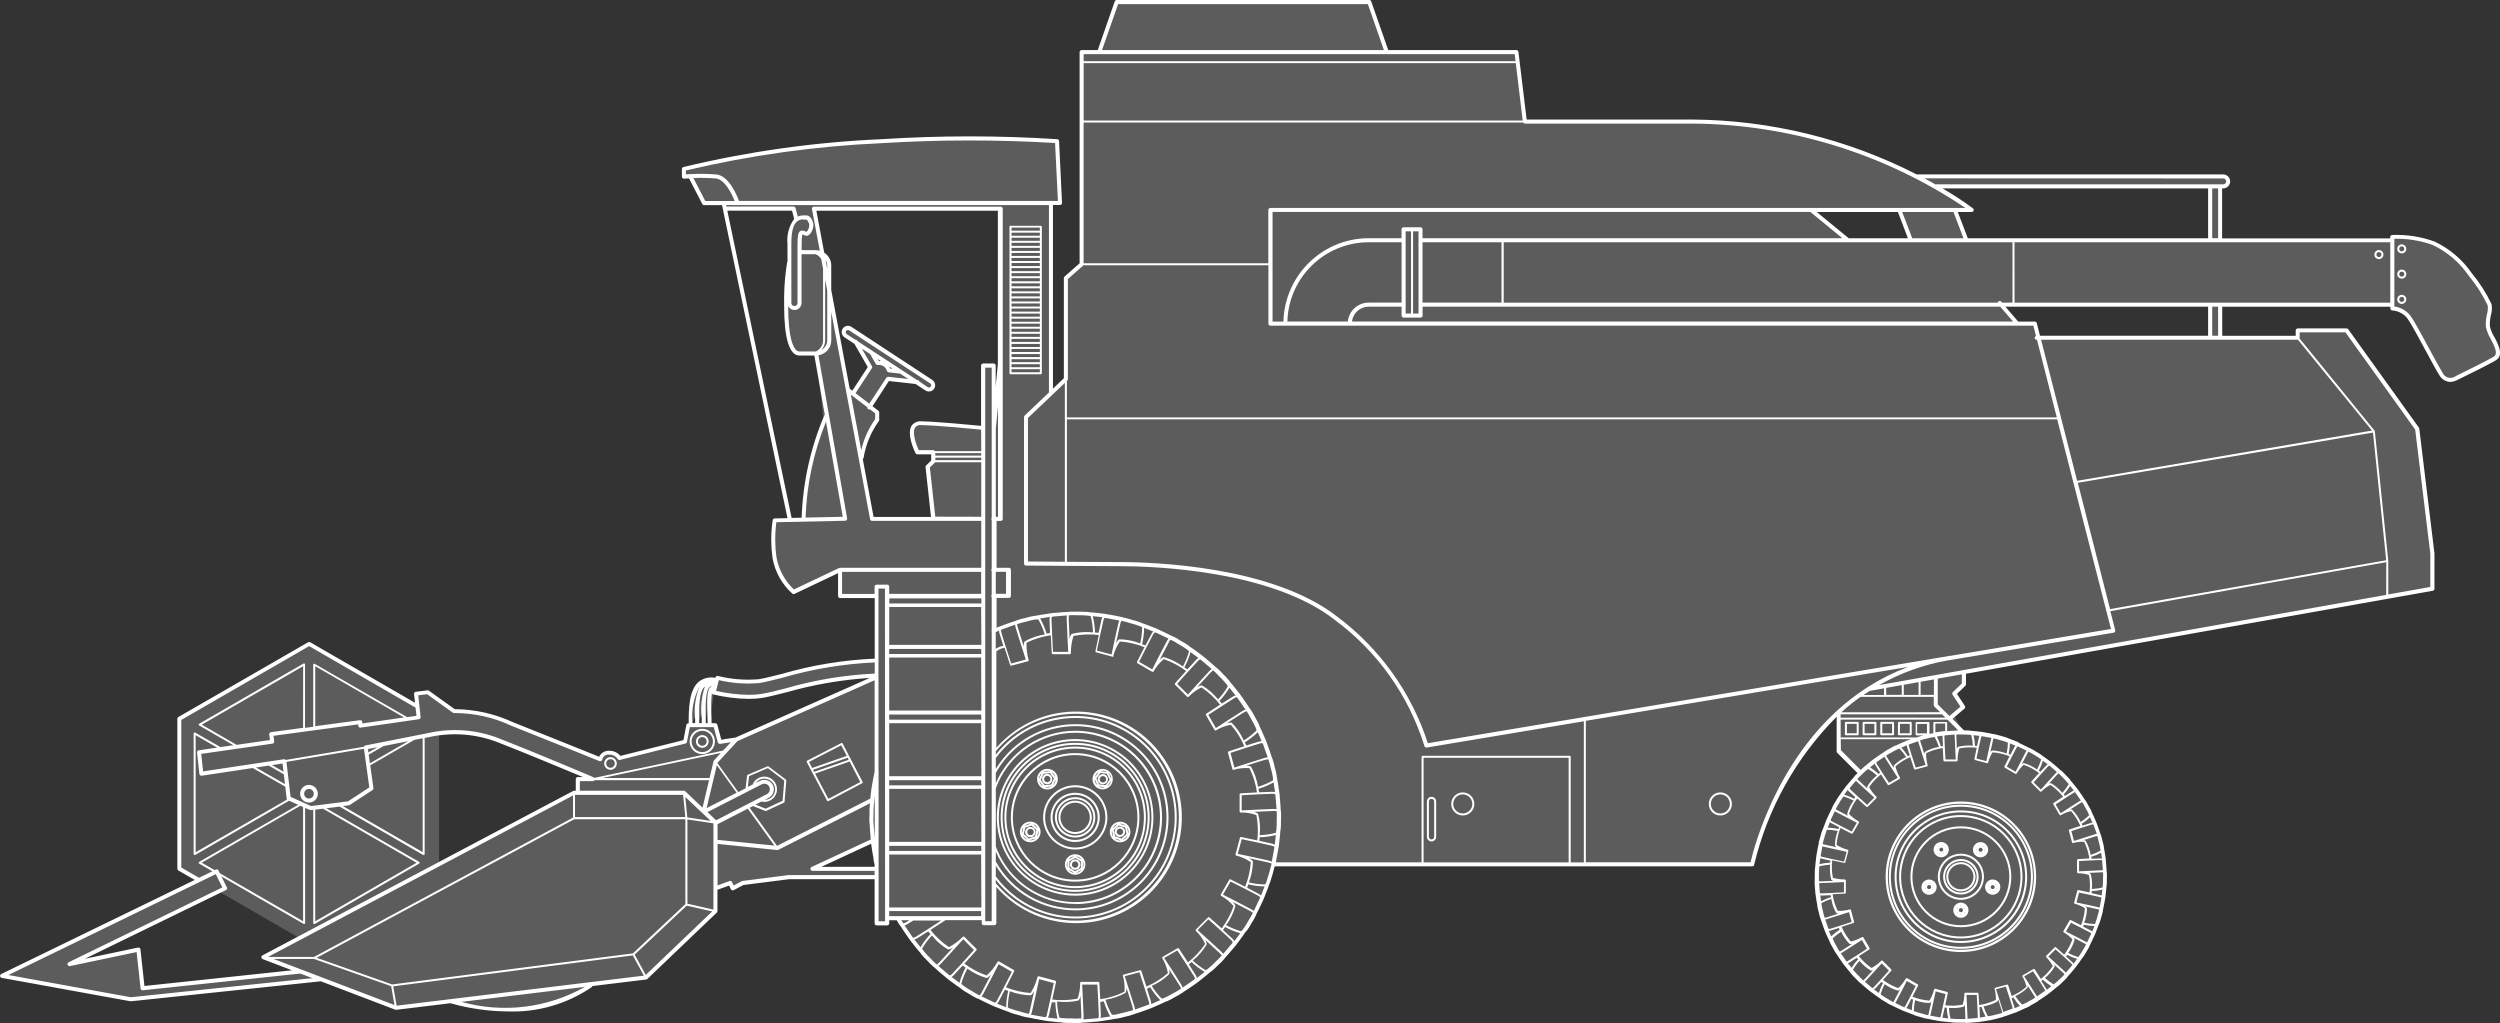<?xml version="1.0" encoding="UTF-8"?>
<svg xmlns="http://www.w3.org/2000/svg" version="1.1" xmlns:xlink="http://www.w3.org/1999/xlink" viewBox="0 0 121.936 49.909">
  <rect x="0" y="0" width="121.936" height="49.909" fill="#333333" stroke="none"/>
  <defs>
    <clipPath id="clippath">
      <rect width="121.936" height="49.909" fill="none"/>
    </clipPath>
    <clipPath id="clippath-1">
      <rect width="121.935" height="49.909" fill="none"/>
    </clipPath>
    <clipPath id="clippath-2">
      <rect x=".099" y=".098" width="121.738" height="49.712" fill="none"/>
    </clipPath>
  </defs>
  <!-- Generator: Adobe Illustrator 28.7.0, SVG Export Plug-In . SVG Version: 1.2.0 Build 136)  -->
  <g>
    <g id="Livello_1">
      <g clip-path="url(#clippath)">
        <g id="Raggruppa_84">
          <g id="Raggruppa_83">
            <g clip-path="url(#clippath-1)">
              <g id="Raggruppa_82">
                <g id="Raggruppa_81" opacity=".2">
                  <g id="Raggruppa_80">
                    <g clip-path="url(#clippath-2)">
                      <g id="Raggruppa_79">
                        <path id="Tracciato_351" d="M121.837,17.182c-.013-.378-.459-.932-.491-1.255-.005-.053-.006-.107-.005-.16,0-.053.006-.1.013-.154.026-.215.083-.41.091-.571.002-.028.002-.055,0-.083-.002-.034-.008-.067-.018-.1-.022-.059-.047-.118-.075-.174-.255-.456-.546-.891-.87-1.3-.119-.16-.233-.3-.347-.428-.398-.46-.888-.832-1.439-1.091-.645-.23-1.328-.334-2.012-.307v.163h-8.4v-2.632h.152c.134,0,.243-.109.243-.243s-.109-.243-.243-.243h-14.955l.943.486h13.376v2.627h-11.9l-.563-1.476h.826s-.042-.032-.119-.088l-.06-.044c-.146-.106-.385-.272-.708-.477-.227-.145-.5-.309-.8-.486-.163-.094-.336-.191-.521-.291-.218-.117-.448-.237-.694-.36l-.013-.006c-3.332-1.666-7.004-2.542-10.729-2.56h-8.144l-.409-3.388h-6.329l-.849-2.443h-12.322l-.853,2.443h-.856v10.347l-.485.427-.284.251v4.926l-.7.665-.027-9.256h.437l-.144-3.018s-.716-.069-2.141-.1c-.533-.013-1.167-.02-1.9-.019-1.223,0-2.722.036-4.5.123-2.223.108-4.437.35-6.63.725l-.328.057c-1.7.3-2.7.574-2.7.574v.37h0l.176-.01h.13l.676,1.298h.955l.057.277h3.358l.144.536c-.341.249-.343.882-.343,1.189v.892l-.02.02c-.068.418-.113.84-.134,1.263-.006.121-.01.24-.01.35v.492c-.061.716.051,1.436.326,2.1.058.126.179.211.317.222h.816l.371,3.351v.006l-.065.166c-.071.186-.152.41-.239.673-.008.023-.015.05-.022.074-.407,1.224-.626,2.502-.649,3.792h0l-1.412.073c-.091.617-.091,1.245,0,1.862.055.327.173.641.346.924.004.009.009.017.014.025.013.023.029.042.043.064.146.228.32.436.519.619h0l2.266-1.078v1.271h1.786v3.147c-1.558.057-3.103.306-4.6.742-.221.057-.427.109-.613.153-.209.05-.392.09-.532.111-.432.05-.87.042-1.3-.025-.246-.033-.49-.078-.731-.136l-.014.053-.013.049c-1.294-.246-1.276,1.246-1.276,2.21l.318-.55c0,.19.006.378.006.55l.305-.746c0,.255.01.515.01.746l.265-.995c0,.321.019.686.019.995l.216-1.591.064.015.033.008.081.018.078.017.091.018.111.02.1.018.141.021.109.016.169.02.106.012c.067.006.136.011.205.016l.092.007c.1,0,.2.008.307.008.205.001.41-.013.613-.041.3-.046.707-.148,1.219-.279,1.436-.418,2.918-.66,4.412-.718v.071l-6.847,3.039-.8.123-.216-.816h-1.317l-.154.8-3.2.8c-.11-.172-.304-.272-.508-.262-.202-.012-.383.126-.426.324,0,0-2.413-.976-4.3-1.724-.884-.422-1.853-.636-2.832-.627l-1.283-.924-.575.071.071.621-5.282-3.05-6.339,3.658v7.314l.96.554L.099,47.599l6.282,1.142,9.282-.977-.993-.379,4.646,1.772,2.663-.324c2.345.66,5.055.56,6.821-.765l.05-.07,2.66-.323,3.387-3.238v-1.11h0l.735-.221-.018-.038.018.037h0l.106.221.492-.259,2.258-.287h4.27v2.251h.514v-.247h.526c.02.04.037.071.053.1.028.05.057.1.1.158.011.014.018.026.029.043h0c-.034-.041.468.681.468.681.007.004.014.008.021.011.004,0,.008,0,.012,0-.003.011-.003.024,0,.035h0s.547.688.517.645l.038.043c.07.083.145.163.223.239l.041.041h0c.044.05.091.1.141.152h0c.052.052.108.1.167.156-.043-.032.629.536.629.536.009.001.017.001.026,0h.009c.001.011.006.022.013.031h0s.707.523.666.489c.034.024.067.045.1.067.057.038.113.073.169.1.036.021.071.043.106.061.123.083.252.157.385.222h0c-.048-.02.747.356.747.356.011.004.024.004.035,0,.005.011.012.021.022.029l.212.083c.239.094.591.232.56.218.098.037.198.068.3.094.042.012.085.025.125.034.057.019.116.037.179.055l.03.009c.067.018.138.034.21.048h.01c-.028,0,.26.049.5.094l.312.057h0c.012-.001.023-.006.032-.013.008.009.017.017.028.022l.647.072c.113.013.191.021.175.018.107.01.209.014.308.014h.14c.145.01.289.01.434,0h.026c.137-.009.8-.064.8-.064h.008s.006,0,.01-.009l.009-.007c.01.007.022.012.034.013l.279-.041c.249-.038.571-.086.539-.083.06-.01.117-.022.174-.035.09-.019.177-.041.258-.065h.01c.046-.009.1-.021.146-.034l.055-.013c.064-.017.129-.038.194-.06l.022-.007c-.015.008.068-.022.181-.063l.6-.212.008-.008.006-.009c.006-.009.006-.006.008-.011.008.002.016.002.024,0h.011s.807-.35.757-.333c.09-.04.173-.084.253-.128.047-.027.094-.053.137-.08h0c.128-.063.252-.135.371-.214.004-.003.008-.005.012-.007l.013-.009c.083-.055.668-.46.668-.46.004-.007.007-.014.01-.021,0-.004,0-.007,0-.011.012.003.024.003.036,0l.543-.434c.068-.055.113-.092.1-.083.051-.041.1-.084.145-.127l.052-.05c.043-.042.086-.084.125-.125.112-.097.217-.202.314-.314h0c-.032.042.537-.628.537-.628.001-.01.001-.02,0-.03v-.006h0c.011-.002.021-.006.03-.013l.2-.265c.107-.146.224-.3.271-.37.017-.023.027-.038.022-.032.018-.023.032-.047.048-.071.067-.097.129-.197.186-.3v-.006c.031-.047.062-.1.092-.149l.018-.029c.037-.064.073-.131.107-.2h0c-.019.049.356-.746.356-.746-.011-.017-.007-.04.01-.051.004-.003.009-.005.015-.006l.155-.4.074-.19c.045-.116.078-.2.069-.184.017-.041.029-.082.043-.123.023-.068.043-.135.06-.2.008-.034.019-.069.026-.1,0-.002,0-.005,0-.007.017-.05.033-.1.049-.16,0-.013.008-.026.012-.04.019-.07.036-.144.051-.22h23.345l.01-.047s0-.005,0-.008c.01-.048.029-.127.055-.234,0-.007,0-.014,0-.021.691-2.718,2.127-5.189,4.148-7.134v1.935l1.093,1.063h0c-.078.069-.151.143-.219.221h0c.022-.029-.38.446-.38.446,0,.007,0,.013,0,.02h0c-.009,0-.017.004-.024.01l-.132.178-.207.282c-.007.01-.01.015-.007.011-.061.085-.116.173-.165.265-.058.087-.11.178-.156.273h0l-.007.013c-.005.008-.009.016-.012.025-.008.015-.017.034-.028.057s-.039.081-.062.128l-.081.172-.062.132h0c0,.007,0,.013,0,.02h0c-.005.003-.01.006-.013.011h-.006s-.086.219-.149.38c-.04.1-.071.179-.064.166-.037.098-.067.198-.09.3-.034.1-.062.202-.082.305h0c0-.037-.107.576-.107.576.002.006.004.012.007.018v.006c0,.006-.008.01-.009.013l-.006.006s-.024.223-.043.394c-.013.113-.022.2-.02.188-.008.085-.011.171-.008.256v.055c-.007.106-.007.211,0,.317h0c-.006-.037.046.583.046.583.003.006.007.011.012.016h0s0,.006,0,.009l-.006.015s.092.616.089.579c.017.101.041.202.071.3.02.102.048.202.082.3-.015-.034.195.552.195.552.005.005.011.009.017.013h0c-.002.006-.002.013,0,.019,0,.002,0,.004,0,.006,0,0,.249.571.236.537.042.095.091.186.146.274.046.095.099.186.158.274-.023-.029.331.482.331.482.006.003.012.006.018.008h.006v.026s.348.438.363.452h0c.01.011.02.019.029.03.058.07.12.137.186.2h0c.068.077.141.15.219.218-.03-.022.445.38.445.38.007,0,.013,0,.02,0h.006c.001.008.004.016.009.023l.058.043c.119.088.384.283.408.3h.006c.176.113.356.221.539.322-.034-.014.529.253.529.253.007,0,.013,0,.02,0h.006c.004.006.008.012.013.017,0,0,.417.164.521.2h.011l.013.006c.098.036.198.066.3.09.098.034.198.061.3.081h0c-.031,0,.4.075.536.1l.041.006c.006-.001.012-.003.017-.006h.006c.005.007.012.012.02.015,0,0,.619.071.582.064.104.011.209.014.314.01h0c.104.007.207.007.311,0h0c-.036,0,.584-.046.584-.046h0c.005-.003.01-.006.014-.01h.006c.006.006.014.009.022.01h0s.616-.092.579-.089c.103-.016.205-.04.305-.071h.006c.1-.02.199-.046.295-.08h0c-.035.015.552-.195.552-.195h0l.01-.014h.022l.513-.224c.017-.008.029-.013.023-.012.046-.02.083-.045.126-.067s.1-.053.149-.081c.094-.045.184-.097.27-.156h0c-.017.013.136-.092.273-.187l.209-.145c.004-.006.006-.012.008-.018h0c.008.002.017.002.025,0l.225-.18.2-.158.034-.029c.08-.065.156-.135.226-.211.08-.07.154-.145.224-.225h0c-.022.03.381-.445.381-.445,0-.007,0-.013,0-.02h0c.009-.002.017-.005.024-.01,0,0,.371-.5.347-.472.061-.085.116-.173.165-.266.059-.087.112-.178.157-.272.019-.034.036-.069.051-.105.074-.154.2-.423.2-.423.001-.007.001-.013,0-.02v-.006s.005,0,.008,0l.013-.01s.228-.579.213-.546c.037-.098.067-.198.092-.3h0c.033-.096.059-.194.078-.294h0c0,.018.024-.121.05-.266l.056-.31c-.001-.006-.004-.012-.007-.018h0c.007-.005.012-.012.015-.02,0,0,.071-.618.064-.582.01-.104.014-.208.01-.312.007-.104.007-.209,0-.313h0v-.011c0-.039-.013-.186-.025-.325s-.02-.247-.02-.247h0l-.011-.015h0c.005-.007.009-.015.01-.023,0,0-.008-.053-.019-.124-.027-.176-.073-.482-.071-.454-.013-.072-.029-.144-.05-.214-.008-.029-.013-.062-.021-.09-.02-.104-.047-.206-.081-.306h0c.014.034-.2-.552-.2-.552-.005-.005-.011-.009-.017-.013h0c.002-.008.002-.017,0-.025l-.14-.321c-.053-.123-.1-.231-.1-.215-.038-.084-.082-.165-.13-.244-.006-.01-.01-.022-.017-.032-.046-.095-.1-.186-.159-.273h0c.024.029-.331-.483-.331-.483-.006-.003-.012-.006-.019-.008h0c.002-.007.002-.014,0-.021h0l-.11-.138c-.114-.141-.27-.338-.256-.319-.062-.075-.129-.145-.2-.211l-.014-.016c-.07-.079-.144-.153-.223-.223h0c.022.015-.219-.188-.356-.3l-.09-.077h-.021c-.002-.007-.005-.014-.009-.021,0,0-.315-.233-.429-.316l-.042-.03h0c-.085-.061-.173-.116-.265-.165h0c-.085-.058-.175-.109-.268-.154l-.011-.006-.342-.163-.052-.025-.124-.059h-.027c-.004-.007-.008-.013-.014-.018,0,0-.579-.228-.546-.213-.098-.037-.198-.067-.3-.091h0c-.098-.033-.198-.06-.3-.079h0c.006,0-.411-.076-.537-.1l-.037-.006h0l-.017.006h-.006s-.007-.007-.012-.009l-.008-.007s-.62-.07-.583-.063c-.103-.011-.207-.014-.31-.01h0l-.43-.87.43-.366-.333-.509h0l-.1-.149.2-.2.144-.139.121-.116v-.6l22.864-4.076v-1.713l-.738-6.09-3.45-4.8h-2.381v.36h-3.781v-1.615h8.4v.182c.098.006.195.025.288.057.206.066.387.194.518.366.114.155.328.53.562.957.195.356.4.75.585,1.083s.332.607.408.722c.066.113.163.204.279.265.03.013.062.023.095.029.141.015.283-.017.405-.09.223-.112.912-.444,1.441-.722.153-.081.3-.158.406-.222.096-.052.157-.15.16-.259v-.046M34.826,33.393l.136-.235-.111.433c-.015-.008-.031-.013-.048-.016l.048-.176h-.025M39.017,12.309h0l-.012.012v-.548l.077.534-.065.002ZM93.195,11.724h-3.058l-1.8-1.483h4.3l.558,1.483ZM45.527,25.308h-2.99l-.522-2.788.008-.193h0c.096-.499.265-.981.5-1.432.075-.146.164-.285.266-.415v-.371l-.361-.276.871-1.331c.006-.009.009-.017.014-.026l1.39.153.5.329c.096.063.224.036.287-.06.063-.096.036-.224-.06-.287l-3.954-2.589c-.1-.057-.227-.022-.284.077-.052.091-.028.207.056.27l.5.329.7,1.212c-.006.008-.013.014-.019.022l-.829,1.267-.241-.184-.91-4.859v-1.215c0-.054-.008-.107-.022-.159,0-.012-.007-.023-.011-.035-.013-.043-.031-.084-.054-.123-.003-.005-.006-.011-.008-.016-.058-.094-.139-.171-.236-.225l-.413-2.208h9.069v7.566l-.3,3.174v-3.086h-.514v3.05s-2.112-.213-3.015-.232c-.21-.035-.409.107-.444.317,0,.001,0,.002,0,.003-.008.382.079.76.254,1.1h.774v.438l-.274.267.274,2.507h0v.029ZM42.566,17.235l1.379.9-.592-.074c-.071-.237-.302-.388-.548-.359l-.239-.467ZM33.666,8.592c.27-.01.673-.019,1.037,0h-1.034M39.803,17.241h0l.526,2.984-.526-2.984ZM21.414,35.763c.977-.125,1.969-.005,2.889.347,1.818.706,4.62,1.895,4.62,1.895h-.74v.665h-.185l-6.584,3.485v-6.392ZM6.955,48.201l-.2-1.884-3.367.709,7.28-3.547,3.945,2.278.847-.448-2.609,1.38,1.819.693-7.715.819ZM42.517,41.03l.015-.493c.018.216.036.443.036.443.005.011.012.021.021.029-.003.004-.005.008-.007.013,0,.012-.006.02-.006.02,0,0,.13.87.125.817.01.095.029.19.058.281v.235h-3.14l2.9-1.345h-.002ZM95.75,35.721l-.113-.111.113.111ZM107.801,16.471h-8.374l-.177-.688h-.849l-.8-.924h10.2v1.612Z" fill="#fff"/>
                      </g>
                    </g>
                  </g>
                </g>
                <path id="Tracciato_352" d="M50.766,11.012h-1.479c-.027,0-.049.022-.049.049h0v7.145c0,.027.022.049.049.049h1.479c.027,0,.049-.022.049-.049h0v-7.145c0-.027-.022-.049-.049-.049h0M50.717,18.157h-1.381v-.149h1.381v.149ZM50.717,17.911h-1.381v-.149h1.381v.149ZM50.717,17.664h-1.381v-.144h1.381v.144ZM50.717,17.417h-1.381v-.149h1.381v.149ZM50.717,17.17h-1.381v-.15h1.381v.15ZM50.717,16.924h-1.381v-.148h1.381v.148ZM50.717,16.678h-1.381v-.149h1.381v.149ZM50.717,16.431h-1.381v-.149h1.381v.149ZM50.717,16.184h-1.381v-.149h1.381v.149ZM50.717,15.937h-1.381v-.149h1.381v.149ZM50.717,15.691h-1.381v-.149h1.381v.149ZM50.717,15.444h-1.381v-.148h1.381v.148ZM50.717,15.198h-1.381v-.149h1.381v.149ZM50.717,14.951h-1.381v-.149h1.381v.149ZM50.717,14.704h-1.381v-.149h1.381v.149ZM50.717,14.457h-1.381v-.149h1.381v.149ZM50.717,14.211h-1.381v-.149h1.381v.149ZM50.717,13.964h-1.381v-.144h1.381v.144ZM50.717,13.718h-1.381v-.149h1.381v.149ZM50.717,13.471h-1.381v-.149h1.381v.149ZM50.717,13.224h-1.381v-.148h1.381v.148ZM50.717,12.978h-1.381v-.149h1.381v.149ZM50.717,12.731h-1.381v-.149h1.381v.149ZM50.717,12.484h-1.381v-.148h1.381v.148ZM50.717,12.238h-1.381v-.149h1.381v.149ZM50.717,11.991h-1.381v-.149h1.381v.149ZM50.717,11.745h-1.381v-.149h1.381v.149ZM50.717,11.498h-1.381v-.149h1.381v.149ZM50.717,11.251h-1.381v-.149h1.381v.149Z" fill="#fff"/>
                <path id="Tracciato_353" d="M91.471,35.208h-.575c-.027,0-.049.022-.049.049h0v.555c0,.027.022.049.049.049h.575c.027,0,.049-.022.049-.049h0v-.555c0-.027-.022-.049-.049-.049h0M91.422,35.763h-.477v-.457h.477v.457Z" fill="#fff"/>
                <path id="Tracciato_354" d="M93.195,35.208h-.575c-.027,0-.049.022-.049.049h0v.555c0,.027.022.049.049.049h.575c.027,0,.049-.022.049-.049h0v-.555c0-.027-.022-.049-.049-.049h0M93.146,35.763h-.477v-.457h.477v.457Z" fill="#fff"/>
                <path id="Tracciato_355" d="M90.608,35.208h-.575c-.027,0-.049.022-.049.049h0v.555c0,.027.022.049.049.049h.575c.027,0,.049-.022.049-.049h0v-.555c0-.027-.022-.049-.049-.049h0M90.559,35.763h-.476v-.457h.476v.457Z" fill="#fff"/>
                <path id="Tracciato_356" d="M92.333,35.208h-.575c-.027,0-.049.022-.049.049h0v.555c0,.027.022.049.049.049h.575c.027,0,.049-.022.049-.049h0v-.555c0-.027-.022-.049-.049-.049h0M92.284,35.763h-.476v-.457h.476v.457Z" fill="#fff"/>
                <path id="Tracciato_357" d="M42.073,38.138l-.975-1.874c-.013-.024-.042-.033-.066-.021l-1.661.856c-.012.006-.02.017-.024.029-.005.012-.005.026,0,.038l.994,1.887c.006.012.017.02.029.024h.015c.008,0,.016-.002.023-.006l1.642-.868c.024-.012.033-.042.021-.066M39.458,37.162l1.573-.811.269.517-1.686.59-.156-.296ZM39.658,37.546l1.686-.589.051.1-1.686.589-.051-.1ZM40.404,38.962l-.648-1.231,1.685-.589.519,1-1.556.82Z" fill="#fff"/>
                <path id="Tracciato_358" d="M95.636,39.754c-1.662,0-3.009,1.348-3.008,3.01s1.348,3.009,3.01,3.008c1.661,0,3.007-1.347,3.008-3.008-.002-1.662-1.348-3.008-3.01-3.01M95.636,45.675c-1.608,0-2.911-1.304-2.91-2.912s1.304-2.911,2.912-2.91c1.607,0,2.91,1.304,2.91,2.911-.001,1.608-1.304,2.911-2.912,2.912" fill="#fff"/>
                <path id="Tracciato_359" d="M95.641,42.051c-.394,0-.713.319-.713.713,0,.394.319.713.713.713s.713-.319.713-.713c0-.394-.319-.712-.713-.713M95.641,43.378c-.34,0-.615-.274-.616-.614s.274-.615.614-.616c.34,0,.615.274.616.614v.002c0,.339-.275.613-.614.614" fill="#fff"/>
                <path id="Tracciato_360" d="M95.641,39.528c-1.786,0-3.233,1.447-3.233,3.233s1.447,3.233,3.233,3.233c1.786,0,3.233-1.447,3.233-3.233h0c-.002-1.785-1.448-3.231-3.233-3.233M95.641,45.895c-1.731,0-3.135-1.403-3.136-3.134,0-1.731,1.403-3.135,3.134-3.136,1.731,0,3.135,1.403,3.136,3.134v.002c-.002,1.73-1.404,3.132-3.134,3.134" fill="#fff"/>
                <path id="Tracciato_361" d="M95.64,40.303c-1.359,0-2.461,1.102-2.461,2.461s1.102,2.461,2.461,2.461,2.461-1.102,2.461-2.461h0c-.002-1.358-1.103-2.459-2.461-2.461M95.64,45.127c-1.305,0-2.363-1.058-2.363-2.363s1.058-2.363,2.363-2.363c1.305,0,2.363,1.058,2.363,2.363h0c-.002,1.304-1.059,2.361-2.363,2.363" fill="#fff"/>
                <path id="Tracciato_362" d="M95.641,44.025c-.205,0-.371.166-.371.371s.166.371.371.371c.205,0,.371-.166.371-.371h0c0-.205-.166-.37-.371-.371M95.641,44.185l.032.019h-.064l.032-.019ZM95.459,44.501v-.036c.008.02.018.038.032.055l-.032-.019ZM95.459,44.327v-.037l.032-.018c-.014.016-.024.035-.032.055M95.641,44.607l-.033-.019c.022.004.044.004.066,0l-.033.019ZM95.641,44.493c-.055,0-.1-.045-.1-.1s.045-.1.1-.1c.055,0,.1.045.1.1h0c0,.055-.045.1-.1.1M95.824,44.502l-.033.019c.014-.017.025-.036.033-.057v.038ZM95.824,44.329c-.008-.021-.019-.04-.033-.057l.033.019v.038Z" fill="#fff"/>
                <path id="Tracciato_363" d="M95.641,41.639c-.621,0-1.125.504-1.125,1.125s.504,1.125,1.125,1.125,1.125-.504,1.125-1.125c-.001-.621-.504-1.124-1.125-1.125M95.641,43.79c-.567,0-1.027-.46-1.027-1.027s.46-1.027,1.027-1.027c.567,0,1.027.46,1.027,1.027h0c0,.567-.46,1.026-1.027,1.027" fill="#fff"/>
                <path id="Tracciato_364" d="M96.839,43.153c-.064.195.043.405.239.469.037.012.076.018.115.018.205,0,.372-.167.372-.372s-.167-.372-.372-.372c-.161,0-.304.104-.354.257M97.007,43.208c-.003.011-.006.022-.008.033l-.008-.037.029-.026c-.005.01-.009.02-.013.03M97.035,43.408l-.007-.036c.011.018.025.034.042.047l-.035-.011ZM97.148,43.062l.034.011c-.021,0-.042.005-.062.013l.028-.024ZM97.235,43.474l-.036-.012c.022,0,.044-.006.065-.014l-.029.026ZM97.235,43.353c-.023.011-.049.014-.074.006-.024-.007-.044-.024-.056-.047-.011-.023-.013-.05-.005-.074.008-.024.025-.044.048-.056.023-.011.049-.013.073-.006.024.008.044.025.056.048.022.048.004.104-.042.13M97.376,43.328c.004-.011.006-.023.008-.035l.009.04-.031.027c.005-.011.01-.022.014-.033M97.349,43.127l.008.037c-.011-.018-.025-.035-.042-.048l.034.011Z" fill="#fff"/>
                <path id="Tracciato_365" d="M95.641,41.898c-.478,0-.866.388-.866.866s.388.866.866.866c.478,0,.866-.388.866-.866,0-.478-.388-.865-.866-.866M95.641,43.531c-.424,0-.768-.343-.769-.767s.343-.768.767-.769c.424,0,.768.343.769.767h0c0,.425-.343.768-.767.769" fill="#fff"/>
                <path id="Tracciato_366" d="M93.974,42.916c-.195.062-.302.27-.24.465,0,.001,0,.002,0,.003.063.196.273.303.468.24.195-.063.303-.273.24-.468-.063-.196-.273-.303-.468-.24,0,0,0,0,0,0M93.888,43.335l.008-.036c.003.021.01.042.02.061l-.028-.025ZM93.924,43.164l.008-.036.034-.011c-.016.013-.031.029-.042.047M94.132,43.064l.027.025c-.02-.008-.041-.012-.062-.013l.035-.012ZM94.044,43.476l-.029-.026c.021.008.043.013.065.014l-.036.012ZM94.118,43.361c-.025.008-.051.005-.074-.006-.022-.012-.039-.032-.047-.056-.019-.052.008-.109.06-.128.052-.019.109.008.128.06.019.052-.008.109-.06.128-.002,0-.004.001-.006.002M94.245,43.41l-.034.011c.016-.013.03-.029.041-.046l-.007.035ZM94.281,43.238c-.002-.01-.004-.02-.007-.029-.003-.01-.007-.02-.012-.029l.026.023-.007.035Z" fill="#fff"/>
                <path id="Tracciato_367" d="M94.382,41.659c.07.096.181.153.3.153.078,0,.154-.025.217-.071.166-.12.203-.352.082-.518-.12-.166-.352-.203-.518-.082-.166.12-.203.352-.082.518,0,0,0,0,0,0h.001ZM94.597,41.633l-.021-.029c.018.012.037.021.058.026l-.037.003ZM94.892,41.418l-.015.034c.001-.022,0-.044-.006-.065l.021.031ZM94.822,41.576l-.016.035h-.037c.01-.005.019-.01.027-.017.009-.007.018-.014.026-.022M94.769,41.243l.022.031c-.018-.012-.039-.021-.06-.026l.038-.005ZM94.699,41.343c.025.004.048.018.063.038.03.044.02.104-.022.136-.02.015-.045.021-.07.017-.054-.012-.088-.065-.076-.119.005-.021.016-.041.033-.055.02-.016.047-.022.072-.018M94.559,41.267h.038c-.01.005-.019.011-.028.017-.009.007-.017.014-.025.022l.015-.039ZM94.489,41.424c-.002.022,0,.045.006.066l-.022-.031.016-.035Z" fill="#fff"/>
                <path id="Tracciato_368" d="M95.641,39.093c-2.027,0-3.671,1.644-3.671,3.671,0,2.027,1.644,3.671,3.671,3.671,2.027,0,3.671-1.644,3.671-3.671-.002-2.027-1.644-3.669-3.671-3.671M95.641,46.324c-1.966,0-3.56-1.594-3.56-3.56s1.594-3.56,3.56-3.56,3.56,1.594,3.56,3.56h0c-.002,1.965-1.595,3.558-3.56,3.56" fill="#fff"/>
                <path id="Tracciato_369" d="M96.6,41.815c.205,0,.371-.165.372-.37,0-.119-.057-.231-.153-.301-.166-.12-.398-.084-.518.082-.121.165-.085.396.079.517.064.047.141.072.221.072M96.688,41.637h-.036c.021-.006.04-.014.058-.026l-.022.026ZM96.796,41.431l.016.036-.023.031c.006-.022.009-.044.007-.067M96.726,41.274l.016.036c-.008-.008-.017-.016-.026-.022-.009-.007-.019-.013-.029-.018l.039.004ZM96.601,41.348c.055-.001.101.043.102.098s-.043.101-.098.102c-.055.001-.101-.043-.102-.098,0-.022.007-.044.02-.062h0c.015-.021.038-.034.063-.038h.015M96.516,41.25h.038c-.022.005-.042.015-.061.027l.023-.027ZM96.487,41.601c.009.006.018.012.028.017h-.037l-.015-.035c.007.008.015.015.024.022M96.414,41.394c-.006.021-.008.044-.007.066l-.015-.035.022-.031Z" fill="#fff"/>
                <path id="Tracciato_370" d="M95.641,39.25c-1.941,0-3.514,1.574-3.513,3.515s1.574,3.514,3.515,3.513c1.94,0,3.513-1.574,3.513-3.514-.002-1.94-1.575-3.512-3.515-3.514M95.641,46.18c-1.887,0-3.416-1.529-3.416-3.416,0-1.887,1.529-3.416,3.416-3.416s3.416,1.529,3.416,3.416c-.003,1.885-1.531,3.413-3.416,3.415" fill="#fff"/>
                <path id="Tracciato_371" d="M50.879,38.154h0c.084.108.237.13.348.051h0c.054-.041.09-.101.1-.168,0-.013,0-.026,0-.039,0-.054-.017-.106-.049-.149-.082-.114-.241-.139-.355-.057,0,0,0,0,0,0h0c-.064.049-.101.126-.1.207,0,.053.017.105.048.148M50.985,37.871c.07-.051.167-.035.218.035,0,0,0,0,0,0,.02.026.03.058.03.091,0,.008,0,.016,0,.024v.006c-.017.085-.098.14-.183.123-.085-.017-.14-.098-.123-.183.008-.039.029-.073.061-.096" fill="#fff"/>
                <path id="Tracciato_372" d="M51.007,38.501c.021.003.041.005.062.006h.018c.099,0,.195-.029.277-.084l.017-.012c.227-.158.283-.469.125-.696-.08-.115-.204-.191-.343-.21h0c-.273-.044-.529.141-.573.414,0,.002,0,.003,0,.005-.004.026-.006.053-.006.079,0,.248.18.46.425.5M50.759,38.244c-.031-.042-.054-.091-.067-.142l.18.249c-.044-.028-.082-.064-.113-.106M51.023,38.407c-.017-.003-.034-.006-.051-.011l.3-.031c-.078.042-.167.057-.254.043M51.363,38.3l.123-.278c-.004.105-.048.205-.123.278M51.41,37.769c.009.012.017.024.024.037.018.031.033.065.042.1l-.179-.248c.045.028.083.064.114.106M51.401,37.969l-.13.293-.319.033-.188-.259.13-.292.319-.034.188.259ZM51.081,37.596c.021,0,.043.002.064.005.017.003.034.006.05.011l-.3.032c.058-.031.124-.048.19-.048M50.685,37.938c.014-.088.056-.168.12-.229l-.125.28c-.001-.017-.001-.033,0-.05" fill="#fff"/>
                <path id="Tracciato_373" d="M52.439,41.665c-.276,0-.5.224-.5.5s.224.5.5.5.5-.224.5-.5-.224-.5-.5-.5M52.063,42.322c-.039-.098-.039-.207,0-.305v.305ZM52.384,41.767l-.265.154c.065-.084.16-.139.265-.154M52.119,42.419l.263.152c-.104-.015-.198-.069-.263-.152M52.161,42.33v-.32l.278-.161.278.161v.32l-.278.16-.278-.16ZM52.495,42.571l.263-.152c-.065.083-.159.137-.263.152M52.495,41.771c.105.014.2.069.265.153l-.265-.153ZM52.816,42.022c.038.096.038.204,0,.3v-.3Z" fill="#fff"/>
                <path id="Tracciato_374" d="M54.403,40.694h0c.03.057.082.1.143.12h0c.026.008.052.012.079.012.04,0,.079-.01.115-.028.085-.043.139-.131.139-.226,0-.111-.071-.209-.176-.243-.066-.023-.138-.017-.2.016h0c-.058.03-.102.083-.122.145h0c-.009.026-.013.053-.013.08,0,.04.01.079.028.115M54.474,40.521h0c.012-.039.04-.072.077-.09.037-.019.08-.023.12-.01.065.021.108.082.108.15,0,.016-.002.032-.007.047-.013.04-.041.072-.078.091h0c-.036.018-.078.021-.117.008-.04-.012-.072-.04-.091-.077h0c-.018-.036-.021-.078-.008-.116h0" fill="#fff"/>
                <path id="Tracciato_375" d="M52.439,41.067c.663,0,1.2-.537,1.2-1.2s-.537-1.2-1.2-1.2-1.2.537-1.2,1.2.537,1.2,1.2,1.2h0M52.439,38.767c.608,0,1.1.492,1.1,1.1,0,.608-.492,1.1-1.1,1.1-.608,0-1.1-.492-1.1-1.1s.492-1.1,1.1-1.1h0" fill="#fff"/>
                <path id="Tracciato_376" d="M52.439,40.852c.544,0,.985-.442.984-.986s-.442-.985-.986-.984c-.543,0-.983.441-.984.984,0,.544.442.985.986.986M52.439,38.979c.49,0,.887.398.886.888,0,.49-.398.887-.888.886-.489,0-.886-.397-.886-.887.001-.49.398-.886.888-.887" fill="#fff"/>
                <path id="Tracciato_377" d="M52.439,40.681c.45,0,.814-.365.813-.815s-.365-.814-.815-.813c-.449,0-.812.364-.813.813,0,.45.365.814.815.815M52.439,39.15c.395,0,.716.322.715.717,0,.395-.322.716-.717.715-.395,0-.715-.321-.715-.716,0-.396.321-.716.717-.716" fill="#fff"/>
                <path id="Tracciato_378" d="M50.876,39.867c0,.866.702,1.568,1.568,1.568.866,0,1.568-.702,1.568-1.568,0-.866-.702-1.568-1.568-1.568h0c-.866.001-1.567.702-1.568,1.568M52.444,38.398c.812,0,1.47.657,1.471,1.469s-.657,1.47-1.469,1.471-1.47-.657-1.471-1.469v-.002c.001-.811.658-1.468,1.469-1.469" fill="#fff"/>
                <path id="Tracciato_379" d="M54.154,40.423c-.083.256.049.531.3.627l.022.008c.262.087.545-.055.632-.317,0-.002.001-.004.002-.007.017-.051.025-.104.025-.157,0-.079-.019-.157-.055-.228l-.005-.01h0c-.061-.113-.163-.197-.285-.237h0c-.265-.085-.549.06-.635.324M54.229,40.58c0-.023.002-.047.006-.07l.063.3c-.045-.067-.069-.146-.069-.227M54.54,40.983h0l-.029-.008h0c-.049-.016-.095-.042-.135-.075l.29.094c-.042.003-.083,0-.124-.01M54.999,40.405c.029.057.044.119.044.183,0,.024-.002.048-.006.072l-.062-.3c.009.014.017.028.025.043M55,40.764c-.039.079-.102.144-.181.184h-.006l-.042.018.229-.202ZM54.761,40.2c.05.016.097.043.137.077l-.291-.1c.052-.004.105.002.155.018M54.875,40.367l.066.314-.238.214-.305-.1-.066-.314.239-.215.304.101ZM54.497,40.2l-.227.2c.047-.093.128-.165.227-.2" fill="#fff"/>
                <path id="Tracciato_380" d="M53.643,38.21h0c.112.077.265.054.348-.054h0c.031-.043.048-.095.048-.149.001-.081-.036-.158-.1-.207h0c-.02-.014-.042-.025-.066-.033h0c-.105-.033-.219.004-.284.093h0c-.083.114-.058.273.056.356M53.668,37.916h0c.051-.069.148-.084.218-.035l.007.006c.067.055.078.153.023.221s-.153.078-.221.023c-.065-.052-.077-.146-.028-.214" fill="#fff"/>
                <path id="Tracciato_381" d="M52.439,43.5c2.007,0,3.634-1.627,3.634-3.634s-1.627-3.634-3.634-3.634-3.634,1.627-3.634,3.634c.003,2.006,1.628,3.631,3.634,3.634M52.439,36.33c1.953,0,3.536,1.583,3.536,3.536s-1.583,3.536-3.536,3.536-3.536-1.583-3.536-3.536c.002-1.952,1.584-3.534,3.536-3.536" fill="#fff"/>
                <path id="Tracciato_382" d="M52.44,43.686c2.109-.001,3.818-1.712,3.817-3.821s-1.712-3.818-3.821-3.817c-2.108.001-3.816,1.71-3.817,3.818.003,2.109,1.712,3.818,3.821,3.82M52.44,36.145c2.055,0,3.721,1.667,3.72,3.722,0,2.055-1.667,3.721-3.722,3.72-2.055,0-3.72-1.666-3.72-3.721.003-2.054,1.668-3.719,3.722-3.721" fill="#fff"/>
                <path id="Tracciato_383" d="M52.439,41.914c-.141,0-.255.114-.255.255s.114.255.255.255.255-.114.255-.255-.114-.255-.255-.255h0M52.439,42.326c-.087,0-.157-.069-.158-.156s.069-.157.156-.158.157.069.158.156h0c0,.087-.069.157-.155.158h-.001" fill="#fff"/>
                <path id="Tracciato_384" d="M53.298,38.1v.013c.026.12.095.227.194.3h0c.227.158.538.101.696-.125.158-.227.101-.538-.125-.696-.103-.072-.229-.102-.353-.085l-.029.005c-.116.025-.22.091-.292.185l-.008.011c-.079.108-.111.243-.09.375v.018M53.59,38.363l.306.031c-.102.03-.212.019-.306-.031M54.11,38.243h0v.011h0c-.028.035-.062.066-.1.09l.179-.246c-.013.05-.035.097-.065.139M54.201,37.983l-.123-.276c.075.073.119.172.123.276M53.732,37.598c.087-.014.177,0,.255.043l-.3-.032c.016-.005.032-.008.049-.011M53.988,37.74l.131.293-.189.259-.319-.033-.131-.293.189-.26.319.034ZM53.465,37.769l.006-.008c.031-.043.07-.079.115-.107l-.181.25c.012-.048.032-.094.061-.135M53.52,38.293c-.065-.061-.107-.142-.121-.23v-.05l.121.28Z" fill="#fff"/>
                <path id="Tracciato_385" d="M52.44,43.319c1.906,0,3.452-1.547,3.451-3.453s-1.547-3.452-3.453-3.451c-1.906,0-3.45,1.545-3.451,3.451.002,1.906,1.547,3.451,3.453,3.453M52.44,36.512c1.852,0,3.354,1.503,3.353,3.355,0,1.852-1.503,3.354-3.355,3.353-1.852,0-3.353-1.502-3.353-3.354.002-1.852,1.503-3.352,3.355-3.354" fill="#fff"/>
                <path id="Tracciato_386" d="M50.491,40.504h0v-.011c-.049-.125-.188-.191-.316-.149h0c-.104.035-.175.132-.175.242,0,.095.053.183.138.227h0c.06.03.129.035.193.014.064-.02.118-.066.148-.126.018-.036.028-.076.028-.116,0-.027-.004-.053-.012-.079M50.395,40.656h0c-.019.034-.049.06-.086.072h0c-.04.013-.083.009-.12-.01-.037-.019-.065-.052-.077-.091v-.006c-.022-.083.029-.169.112-.19.083-.022.169.029.19.112.003.012.005.024.005.036,0,.025-.006.05-.018.072" fill="#fff"/>
                <path id="Tracciato_387" d="M52.439,43.002c1.731,0,3.135-1.404,3.135-3.135,0-1.731-1.404-3.135-3.135-3.135-1.731,0-3.135,1.404-3.135,3.135.002,1.73,1.405,3.133,3.135,3.135M52.439,36.83c1.677,0,3.037,1.36,3.037,3.037s-1.36,3.037-3.037,3.037-3.037-1.36-3.037-3.037h0c.002-1.677,1.361-3.035,3.037-3.037" fill="#fff"/>
                <path id="Tracciato_388" d="M50.495,41.018c.159-.09.258-.258.258-.441,0-.053-.008-.105-.024-.155-.086-.265-.37-.41-.635-.324s-.41.37-.324.635h0c.068.208.262.348.481.348.053,0,.105-.009.155-.025.031-.01.061-.023.089-.039M50.649,40.507c.004.023.006.047.006.07,0,.081-.025.16-.07.227l.064-.297ZM50.612,40.396h0l-.227-.2c.098.035.179.107.225.2M50.122,40.191c.032-.01.066-.017.1-.019.018-.001.036-.001.054,0l-.291.1c.04-.034.087-.061.137-.077M49.841,40.583c0-.082.025-.161.07-.229l-.064.3c-.004-.023-.007-.047-.007-.07M49.881,40.76l.226.2c-.098-.035-.179-.107-.226-.2M49.941,40.682l.067-.314.3-.1.239.215-.067.314-.305.1-.234-.215ZM50.371,40.969c-.027.009-.055.014-.083.017-.024.002-.047.002-.071,0l.291-.094c-.04.034-.086.06-.136.076h0" fill="#fff"/>
                <path id="Tracciato_389" d="M15.502,38.714c0-.239-.193-.432-.432-.432-.239,0-.432.193-.432.432s.193.432.432.432.432-.193.432-.432h0M15.07,38.949c-.13,0-.235-.105-.235-.235s.105-.235.235-.235.235.105.235.235h0c0,.13-.105.235-.235.235" fill="#fff"/>
                <path id="Tracciato_390" d="M117.145,14.381c-.122,0-.221.099-.221.221s.099.221.221.221.221-.099.221-.221h0c0-.122-.099-.22-.221-.221M117.145,14.725c-.068,0-.123-.055-.123-.123s.055-.123.123-.123c.068,0,.123.055.123.123s-.055.123-.123.123h0" fill="#fff"/>
                <path id="Tracciato_391" d="M117.145,13.149c-.122,0-.221.099-.221.221s.099.221.221.221.221-.099.221-.221h0c0-.122-.099-.22-.221-.221M117.145,13.493c-.068,0-.123-.055-.123-.123s.055-.123.123-.123c.068.001.122.055.123.123,0,.068-.055.123-.123.123h0" fill="#fff"/>
                <path id="Tracciato_392" d="M117.145,11.918c-.122,0-.221.099-.221.221s.099.221.221.221.221-.099.221-.221h0c0-.122-.099-.22-.221-.221M117.145,12.262c-.068,0-.123-.055-.123-.123s.055-.123.123-.123c.068,0,.123.055.123.123,0,.068-.055.122-.123.123" fill="#fff"/>
                <path id="Tracciato_393" d="M116.03,12.196c-.122,0-.221.099-.221.221s.099.221.221.221c.122,0,.221-.099.221-.221h0c0-.123-.099-.221-.221-.221M116.03,12.54c-.068,0-.123-.055-.123-.123s.055-.123.123-.123c.068,0,.123.055.123.123s-.055.123-.123.123h0" fill="#fff"/>
                <path id="Tracciato_394" d="M69.821,38.864c-.124,0-.225.102-.225.226v1.724c0,.125.101.226.226.226s.226-.101.226-.226v-1.724c0-.125-.101-.226-.226-.226h0M69.95,40.815c0,.07-.057.128-.128.128s-.128-.057-.128-.128v-1.724c0-.07.057-.128.128-.128s.128.057.128.128h0v1.724Z" fill="#fff"/>
                <path id="Tracciato_395" d="M71.346,38.649c-.311,0-.563.252-.563.563s.252.563.563.563.563-.252.563-.563h0c0-.311-.252-.562-.563-.563M71.346,39.676c-.257,0-.465-.208-.465-.465s.208-.465.465-.465c.257,0,.465.208.465.465h0c0,.257-.209.465-.465.465" fill="#fff"/>
                <path id="Tracciato_396" d="M83.909,38.649c-.311,0-.563.252-.563.563s.252.563.563.563.563-.252.563-.563h0c0-.311-.252-.563-.563-.563M83.909,39.676c-.257,0-.465-.208-.465-.465s.208-.465.465-.465c.257,0,.465.208.465.465h0c0,.257-.209.465-.465.465" fill="#fff"/>
                <path id="Tracciato_397" d="M121.659,16.439c-.098-.161-.171-.337-.216-.521-.01-.191.009-.383.054-.569.051-.169.06-.348.024-.521-.256-.538-.578-1.042-.959-1.5-.46-.668-1.088-1.202-1.821-1.548-.659-.238-1.358-.347-2.059-.319-.055,0-.1.045-.1.1v.066h-8.2v-2.438h.052c.188,0,.341-.153.341-.341s-.153-.341-.341-.341h-14.949c-3.397-1.736-7.152-2.653-10.967-2.677h-8.057l-.4-3.3c-.007-.05-.049-.087-.1-.087h-6.251l-.83-2.377c-.014-.039-.051-.066-.093-.066h-12.322c-.042,0-.079.027-.093.066l-.829,2.377h-.786c-.055,0-.1.045-.1.1v10.3l-.736.648c-.021.019-.033.046-.033.074v4.885l-.531.505v-8.955h.342c.055,0,.1-.045.1-.1l-.144-3.018c-.003-.049-.041-.088-.089-.093-2.848-.183-5.706-.183-8.554,0-3.263.14-6.505.595-9.68,1.358-.045.012-.075.054-.073.1v.37c0,.027.011.053.031.072.02.018.047.028.074.026,0,0,.1-.006.243-.013l.649,1.252c.017.032.051.053.087.053h.874l3.191,15.266-.625.013c-.047.001-.086.035-.095.081-.094.627-.094,1.266,0,1.893.124.654.46,1.249.956,1.693.03.025.071.03.106.014l2.126-1.011v1.115c0,.055.045.1.1.1h1.688v2.954c-1.531.066-3.049.315-4.521.742l-.026.007c-.459.116-.856.216-1.111.255-.668.056-1.34.002-1.991-.159-.053-.013-.106.019-.12.071l-.005.02c-.281-.057-.572.01-.8.183-.491.407-.5,1.333-.5,2.036h-.015c-.048,0-.09.033-.1.08l-.141.739-3.076.769c-.135-.164-.339-.256-.551-.249-.206-.009-.397.106-.484.292-.468-.189-2.54-1.025-4.205-1.686-.891-.413-1.86-.629-2.842-.636l-1.253-.9c-.02-.015-.045-.021-.069-.018l-.575.071c-.053.007-.091.055-.086.109l.049.427-5.112-2.953c-.031-.018-.069-.018-.1,0l-6.331,3.647c-.03.018-.049.05-.049.085v7.314c0,.035.019.067.049.085l.8.462L.055,47.51c-.048.027-.066.088-.039.136.014.025.037.043.065.049l6.282,1.141c.009.002.019.002.028,0l9.257-.974,3.63,1.385c.015.006.031.008.047.006l2.644-.321c.913.26,1.857.394,2.806.4,1.452.051,2.882-.364,4.082-1.183.018-.014.031-.033.036-.055l2.626-.319c.021-.003.041-.012.056-.027l3.388-3.238c.019-.019.03-.044.03-.071v-1.04l.57-.206.085.179c.012.024.033.042.058.051.025.008.053.006.077-.006l.476-.251,2.229-.284h4.171v2.153c0,.055.045.1.1.1h.513c.055,0,.1-.045.1-.1v-.148h.368c.047.09.101.176.16.259l.009-.006v.006l-.008.006c.007.008.015.015.024.021.061.107.195.3.449.665l.017.015c.004.01.009.02.015.03.273.344.417.524.5.612.003.01.007.019.013.027l.008-.005h0l-.008.007c.094.116.196.226.305.327.1.115.209.222.324.321l.007-.008v.005l-.006.008c.008.006.017.011.027.014.087.088.268.24.615.532l.012.005c.007.008.014.016.022.023.35.259.535.4.64.461.006.01.014.02.023.027l.008-.009h0l-.007.01c.121.088.248.167.38.237.126.084.258.16.394.227l.006-.011h.005v.01c.011.004.022.007.033.007.108.062.322.162.729.354h.015c.009.007.018.012.028.017.409.162.624.246.74.281.007.006.015.012.023.016v-.008h.007v.01c.139.053.281.097.426.129.144.05.291.09.441.119v-.012h.006v.011c.011.002.022.002.033,0,.12.032.351.073.792.152h.019l.031.011c.437.05.666.076.788.079.009.004.018.007.027.009v-.009h.007v.01c.148.016.297.021.446.015.074,0,.147.007.22.007s.16,0,.237-.009v-.01h.009v.009c.009-.002.017-.004.025-.008.114-.007.355-.019.8-.057l.022-.007h.033c.434-.065.661-.1.78-.127.01.002.021.002.031,0v-.01h.006v.011c.147-.023.292-.057.435-.1.149-.029.296-.069.44-.119v-.01h.006v.009c.01-.004.019-.01.027-.017.119-.031.338-.11.757-.261.008-.004.015-.009.022-.014l.033-.007c.4-.175.614-.267.721-.325.01,0,.019-.002.028-.005v-.009h.006v.01c.138-.061.272-.131.4-.21.136-.067.268-.144.394-.229l-.006-.009h.006l.006.008c.008-.007.015-.014.021-.023.107-.061.3-.194.661-.447.008-.006.014-.013.02-.021l.029-.015c.343-.273.523-.416.611-.5.01-.003.019-.007.027-.013l-.006-.008h0l.007.008c.116-.092.225-.192.327-.3.115-.1.222-.208.322-.323l-.009-.008h0l.009.007c.007-.009.012-.019.016-.03.088-.088.24-.268.529-.61.003-.005.006-.011.008-.017.009-.007.017-.014.024-.022.261-.352.4-.538.462-.642.009-.005.017-.012.024-.02l.014-.021v-.005l.009.007c.088-.121.167-.247.237-.379.084-.128.16-.262.226-.4h-.01v-.006h.01c.004-.01.006-.02.007-.031.062-.107.162-.32.353-.727,0-.006,0-.011,0-.017.007-.009.013-.018.018-.028.16-.407.244-.621.279-.738.007-.008.013-.017.017-.026h-.009s0-.004,0-.006h.01c.085-.26.16-.523.226-.789h23.287c.048.001.09-.032.1-.079.652-2.731,2.044-5.229,4.024-7.219v1.692c0,.026.011.051.029.07l.99.989c-.054.051-.109.1-.158.158l.007.006h-.006c-.005.007-.01.015-.013.024-.069.07-.179.2-.372.429l-.006.012-.016.015c-.174.235-.273.369-.324.451-.007.004-.013.01-.018.016h.006v.006h-.006c-.062.086-.118.175-.167.269-.061.091-.115.186-.164.284h.009v.005h-.008c-.004.009-.006.018-.007.028-.049.086-.122.242-.25.516v.007c-.004.006-.008.012-.012.019-.107.271-.168.426-.2.518-.006.007-.01.014-.014.022h.006v.007h-.008c-.039.099-.069.201-.092.305-.035.103-.064.209-.085.316h.009v.005h-.008c-.001.01-.001.019,0,.029-.025.1-.055.264-.108.559,0,.004,0,.007,0,.011-.003.007-.005.014-.006.021-.033.29-.052.456-.056.553-.003.007-.005.015-.007.023h.007v.008h-.008c-.01.105-.014.211-.01.317-.008.109-.008.219,0,.328h.009s0,.005,0,.007h-.027c.001.009.004.017.007.025,0,.1.015.268.039.566,0,0,0,.01.005.016,0,.007,0,.014,0,.021.042.287.067.452.089.546-.001.009-.001.018,0,.027h.008s0,.004,0,.006h-.009c.017.105.041.208.072.309.021.107.049.213.085.316h.009v.005h-.008c.004.009.008.017.014.024.026.095.084.255.185.535l.007.012c0,.008,0,.016.006.024.116.266.183.419.229.5,0,.01.003.019.006.028h.008-.008c.043.097.093.19.15.279.048.099.102.193.164.284h.007v.006h-.006c.005.006.011.012.018.017.049.084.146.224.318.47l.012.011.01.02c.182.229.286.36.351.43.003.007.007.014.011.021h.006l.006.005h-.006c.067.082.139.16.217.232.072.082.149.159.232.231l.005-.006.006.006v.006c.006.005.014.009.021.012.07.069.2.179.432.374h.009l.016.016c.233.172.368.272.449.323.005.007.011.014.018.02l.005-.006h.005l-.005.007c.086.063.177.119.271.168.09.061.185.115.283.163v-.008h.005v.008c.009.004.018.006.028.007.086.048.24.121.509.247h.014l.02.013c.271.107.427.168.519.2.006.005.013.01.021.013v-.006h.006v.008c.098.038.198.068.3.092.104.036.21.064.318.085v-.009h.005v.009c.01.001.02.001.03,0,.1.025.264.055.559.108h.017l.023.006c.293.034.459.052.555.055l.018.006v-.005h.009v.007c.106.012.212.015.318.011.056.004.111.006.166.006.055,0,.109-.002.162-.006v-.009h.007v.031c.009-.001.017-.004.025-.007.1,0,.269-.015.568-.041h.035c.288-.043.454-.068.547-.09.008,0,.016,0,.024,0v-.007h.007v.008c.214-.045.426-.1.636-.163v-.008h.008v.006c.007-.003.014-.007.02-.012.094-.026.256-.084.541-.187l.012-.008h.02c.266-.116.419-.182.5-.227.009,0,.018-.003.027-.006v-.007h.005v.008c.097-.046.19-.099.278-.159.099-.048.194-.103.285-.164l-.006-.008h0l.005.007c.008-.006.015-.014.021-.022.084-.049.222-.145.461-.31.007-.005.013-.011.018-.017l.02-.011c.226-.18.357-.284.428-.35.009-.003.017-.007.025-.013v-.007h0l.005.007c.083-.067.16-.139.232-.217.083-.072.16-.149.232-.232l-.007-.006h.007c.005-.007.01-.016.013-.024.069-.071.18-.2.374-.434v-.006l.017-.017c.172-.233.271-.367.322-.449.008-.005.015-.012.021-.02l-.006-.005h0l.007.005c.063-.086.119-.176.169-.27.061-.091.115-.186.163-.284h-.008v-.006h.007c.003-.008.005-.017.006-.026.049-.086.122-.242.25-.517v-.006c.004-.006.008-.013.012-.02.107-.273.168-.428.2-.52.005-.006.009-.012.012-.019h-.006v-.007h.007c.039-.098.07-.198.094-.3.035-.104.063-.209.083-.317h-.008v-.007h.007c.001-.008.001-.017,0-.025.025-.095.055-.264.109-.561,0-.003,0-.007,0-.01.002-.008.004-.015.006-.023.033-.289.052-.455.056-.551.003-.008.006-.016.007-.024h-.007v-.014h.008c.011-.107.014-.215.01-.323.008-.108.008-.216,0-.324h-.009v-.006h.007c-.001-.009-.004-.017-.007-.025,0-.1-.015-.268-.039-.566,0-.005,0-.009,0-.014,0-.008,0-.015,0-.023-.043-.287-.068-.452-.089-.546.001-.009.001-.018,0-.027h-.008v-.005h.008c-.016-.105-.04-.208-.072-.309-.021-.108-.049-.214-.085-.318h-.009v-.006h.007c-.004-.009-.008-.017-.014-.024-.026-.1-.085-.257-.187-.54l-.005-.008c0-.007,0-.014-.006-.021-.116-.266-.182-.419-.228-.5,0-.009-.003-.018-.006-.027h-.007v-.005h.008c-.044-.097-.094-.19-.15-.28-.048-.098-.103-.193-.164-.283l-.008.005h0l.007-.005c-.006-.008-.013-.015-.021-.021-.05-.085-.148-.226-.319-.471l-.008-.007c-.003-.007-.007-.014-.012-.021-.181-.228-.285-.358-.351-.429-.003-.008-.007-.016-.012-.023h-.006l.006-.005c-.067-.082-.14-.16-.217-.232-.072-.082-.15-.16-.233-.231l-.005.006-.006-.006v-.006c-.006-.004-.013-.008-.02-.011-.069-.069-.2-.179-.431-.374l-.013-.007-.015-.016c-.234-.173-.368-.272-.45-.323-.005-.007-.011-.013-.017-.018v.005h-.006l.005-.006c-.086-.063-.177-.119-.271-.168-.09-.061-.185-.116-.283-.163v.008h0v-.008c-.009-.004-.018-.006-.028-.007-.086-.048-.24-.121-.511-.249h-.012l-.02-.037c-.27-.106-.425-.167-.517-.2-.007-.006-.015-.011-.024-.015v.007h0v-.008c-.205-.066-.412-.125-.621-.176v.009h-.007v-.007c-.009-.001-.017-.001-.026,0-.1-.025-.264-.055-.56-.108h-.009c-.008-.003-.016-.005-.024-.006-.29-.033-.455-.052-.551-.055-.007-.003-.015-.006-.023-.007v.007h-.007v-.008c-.094-.01-.189-.013-.283-.01l-.566-.563.588-.5c.037-.033.045-.087.018-.129l-.386-.589.409-.394c.019-.019.03-.044.03-.071v-.517l22.769-4.047c.048-.009.082-.051.081-.1v-1.72l-.74-6.09c-.002-.017-.008-.032-.018-.046l-3.448-4.8c-.019-.026-.048-.041-.08-.041h-2.381c-.055,0-.1.045-.1.1v.262h-3.584v-1.42h8.2v.083c0,.055.045.1.1.1.286.021.55.16.729.384.169.228.57.972.923,1.629.28.518.52.966.63,1.129.104.201.306.332.532.344.131-.006.259-.042.374-.106l.26-.128c.448-.22,1.2-.589,1.594-.819s.143-.733-.065-1.133M95.979,11.621l-.489-1.281h.682c.055-.002.098-.049.096-.104-.001-.028-.014-.054-.035-.072-.477-.353-.975-.678-1.49-.974h12.956v2.43h-11.72ZM97.656,14.762l-.044-.051c-.036-.04-.098-.045-.139-.01-.017.016-.028.038-.031.061h-24.1v-2.946h24.817v2.944l-.503.002ZM62.069,15.686v-5.348h26.23l1.563,1.281h-20.479v-.434c0-.055-.045-.1-.1-.1h-.824c-.055,0-.1.045-.1.1v.434h-1.602c-2.259.004-4.103,1.807-4.158,4.065l-.53.002ZM95.279,10.34l.489,1.281h-2.5l-.489-1.281h2.5ZM92.569,10.34l.489,1.281h-2.885l-1.563-1.281h3.959ZM69.383,11.816h3.853v2.944h-3.853v-2.944ZM68.559,11.283h.264v4.011h-.264v-4.011ZM68.922,11.283h.265v4.011h-.265v-4.011ZM66.757,11.816h1.605v2.944h-1.605c-.526,0-.967.4-1.018.924h-2.947c.056-2.15,1.814-3.865,3.965-3.868M66.757,14.957h1.605v.435c0,.055.045.1.1.1h.824c.055,0,.1-.045.1-.1v-.435h28.174l.626.727h-32.245c.049-.414.399-.726.816-.727M107.899,9.189h.288v2.43h-.288v-2.43ZM108.436,8.704c.08,0,.144.064.144.144s-.064.144-.144.144h-14.013c-.007,0-.011.006-.017.007-.169-.1-.35-.194-.541-.3l14.571.005ZM82.518,6.027c4.756.029,9.397,1.461,13.344,4.115h-33.9c-.055,0-.1.045-.1.1v2.6h-9.01v-6.864h21.447c.016.029.045.048.078.049h8.141ZM74.269,5.88h-21.414v-2.8h21.077l.337,2.8ZM54.535.2h12.182l.782,2.243h-13.748l.784-2.243ZM53.612,2.64h20.266l.042.345h-21.065v-.345h.757ZM52.086,18.492v-4.882l.736-.648c.007-.006.006-.017.011-.025h9.033v2.846c0,.055.045.1.1.1h37.21l.129.507c-.036.012-.061.046-.063.084,0,.055.045.1.1.1h.011l.966,3.783h-48.282v-1.776l.018-.018c.019-.019.031-.044.031-.071M116.386,29.015l-24.732,4.4c1.024-.582,2.14-.986,3.3-1.195l8.136-1.36c.027-.005.051-.02.066-.043.015-.023.02-.051.013-.078l-.238-.93,13.458-2.389-.003,1.595ZM94.724,34.842l.164.163h-5.111v-.163h4.947ZM89.807,34.742c.298-.268.61-.519.936-.752h3.574v.4c0,.026.011.051.029.07l.279.278-4.818.004ZM91.184,33.7l.708-.126v.325h-1c.1-.067.2-.134.3-.2M92.855,33.399l.723-.128v.623h-.723v-.495ZM91.999,33.551l.758-.135v.477h-.758v-.342ZM94.325,33.893h-.648v-.64l.648-.115v.755ZM102.917,29.709l-1.573-6.161,14.396-2.448.645,6.226-13.468,2.383ZM102.961,30.679l-7.837,1.31h-.025l-.178.031-25.279,4.229c-.798-2.462-2.339-4.617-4.412-6.167-3.162-2.475-8.951-2.668-10.65-2.668-.526,0-1.582-.007-2.543-.013v-6.95h48.3l2.624,10.228ZM51.938,18.675v8.725l-1.8-.014v-7l1.185-1.126h0l.615-.585ZM49.976,20.269c-.019.019-.031.044-.031.071v7.145c0,.055.045.1.1.1.034,0,3.44.029,4.537.029,1.683,0,7.417.189,10.528,2.626,2.071,1.532,3.6,3.685,4.365,6.145.012.051.061.084.112.076l7.664-1.281v6.882h-.641v-5.149c0-.027-.022-.049-.049-.049h-7.176c-.027,0-.049.022-.049.049h0v5.146h-7.109c.03-.133.069-.348.134-.712,0-.007,0-.014,0-.021.004-.01.008-.021.01-.032.05-.436.076-.665.079-.787.005-.009.008-.018.01-.028h-.009v-.007h.011c.016-.148.021-.298.015-.447.011-.152.011-.304,0-.456h-.011s0-.005,0-.007h.01c-.002-.01-.005-.02-.009-.029,0-.123-.02-.357-.058-.8,0,0,0-.01-.006-.017.001-.012.001-.023,0-.035-.065-.435-.1-.663-.128-.781.002-.01.002-.019,0-.029h-.009v-.007h.01c-.023-.148-.056-.293-.1-.436-.029-.149-.069-.296-.119-.44h-.011v-.007h.009c-.004-.01-.01-.018-.017-.026-.032-.12-.112-.341-.265-.766l-.009-.013c-.001-.011-.004-.022-.007-.033-.175-.4-.267-.613-.325-.72,0-.011-.002-.021-.006-.031h-.009v-.005h.01c-.061-.138-.131-.272-.21-.4-.067-.137-.143-.268-.229-.394l-.009.006v-.006l.008-.006c-.007-.008-.015-.015-.024-.021-.062-.107-.2-.3-.452-.667l-.015-.013c-.004-.01-.009-.019-.015-.028-.273-.344-.417-.525-.5-.613-.003-.01-.007-.019-.013-.027l-.008.005h0l.008-.007c-.092-.115-.193-.224-.3-.326-.101-.114-.209-.221-.323-.321l-.008.009h0l.006-.009c-.009-.007-.019-.012-.029-.015-.088-.088-.267-.239-.609-.527l-.018-.009c-.007-.009-.014-.017-.022-.025-.353-.261-.538-.4-.642-.462-.005-.009-.011-.016-.019-.023l-.006.007h-.006l.006-.009c-.121-.087-.248-.166-.38-.236-.126-.085-.258-.161-.395-.227v.01h-.006v-.01c-.01-.004-.02-.006-.031-.007-.106-.062-.316-.161-.717-.349-.009-.003-.018-.006-.027-.007-.009-.007-.019-.013-.029-.018-.407-.161-.621-.245-.738-.28-.008-.007-.017-.013-.026-.017v.009h-.006v-.01c-.139-.054-.282-.098-.428-.131-.144-.049-.291-.088-.441-.116v.011h-.006v-.028c-.01-.002-.021-.002-.031,0-.119-.032-.351-.074-.793-.153h-.02c-.01-.004-.02-.007-.031-.009-.436-.05-.665-.076-.787-.08-.008-.005-.018-.008-.027-.01v.009h-.007v-.01c-.3-.015-.6-.02-.9-.014v.01h-.008v-.009c-.009.002-.018.005-.027.009h0c-.124,0-.355.02-.8.057-.009.002-.017.004-.025.008-.011,0-.023,0-.034,0-.432.065-.66.1-.779.127-.011-.002-.021-.002-.032,0v.011h0v-.011c-.147.023-.293.057-.436.1-.149.03-.296.07-.44.119v.012h0v-.011c-.011.005-.021.012-.03.02-.12.032-.34.111-.758.261l-.018.012-.031.007-.147.064v-1.457h.6c.055,0,.1-.045.1-.1v-1.27c0-.055-.045-.1-.1-.1h-.6v-2.285h.2c.055,0,.1-.045.1-.1v-15.129c0-.055-.045-.1-.1-.1h-9.108c-.029,0-.057.013-.076.035-.019.023-.026.052-.021.081l.381,2.033c-.06-.017-.122-.026-.184-.027h-.7v-.3c0-.386.037-.46.042-.46h.023l.125.054c.012.005.026.008.039.008.224,0,.345-.367.345-.517,0-.17-.131-.481-.345-.481h-.139c-.095,0-.19.019-.277.057l-.11-.414c-.012-.045-.054-.075-.1-.073h-3.269l-.016-.074h15.744v9.143l-1.185,1.126ZM69.434,36.962h7.076v5.1h-7.076v-5.1ZM61.699,43.138c-.266-.004-.53-.037-.788-.1.128-.325.196-.671.2-1.02-.016-.051-.1-.107-.2-.161.414.089.9.2.978.216.045.011.09.027.132.046h0s0,.009,0,.013c-.07.281-.149.559-.238.835v.013l-.018.048c-.023.045-.043.081-.054.1M60.539,45.424c-.256-.072-.503-.173-.736-.3.207-.281.361-.598.455-.934-.027-.085-.081-.158-.154-.21.377.193.823.423.89.463.041.023.08.049.116.079h0s-.005.008-.007.012c-.064.132-.137.259-.218.381-.067.127-.143.248-.227.364l-.007.011-.029.041c-.033.037-.064.07-.081.087M61.448,43.812c-.1.2-.224.474-.293.618-.035-.027-.072-.051-.11-.073-.11-.065-1.157-.6-1.394-.721l.37-.641c.211.106,1.156.584,1.331.684.038.021.074.047.106.077-.007.017-.01.036-.009.055M60.024,42.886c-.023-.012-.052-.004-.065.019l-.419.725c-.006.012-.006.027,0,.039.004.011.011.021.021.027.23.126.435.294.605.495-.134.392-.329.761-.578,1.092-.287-.259-.579-.519-.6-.539-.019-.018-.048-.018-.067,0l-.592.593c-.01.009-.015.022-.015.036,0,.012.005.023.013.032.191.18.346.395.456.634-.231.342-.515.646-.841.9-.21-.323-.424-.65-.44-.675-.014-.022-.043-.029-.066-.016l-.725.419c-.012.007-.02.018-.023.031-.004.011-.004.023,0,.034.136.224.23.472.277.73-.312.272-.666.494-1.047.656-.119-.367-.242-.738-.251-.766-.009-.024-.034-.038-.059-.032l-.81.217c-.013.004-.024.012-.03.024-.004.011-.004.023,0,.034.073.252.099.515.078.777-.372.183-.771.306-1.182.364-.02-.385-.042-.775-.044-.8-.002-.026-.023-.046-.049-.046h-.838c-.014,0-.027.005-.036.015-.008.009-.013.02-.014.032.006.262-.037.523-.125.77-.406.08-.823.096-1.234.046.088-.406.178-.831.184-.862.006-.026-.01-.051-.035-.058l-.811-.217c-.013-.003-.027-.001-.038.006-.01.007-.018.016-.021.028-.067.278-.182.543-.338.782-.412-.027-.817-.12-1.2-.276.19-.369.385-.754.4-.782.012-.023.004-.052-.019-.065l-.726-.42c-.012-.005-.026-.005-.038,0-.012.003-.022.011-.028.021-.138.251-.317.477-.53.668h0c-.39-.135-.756-.33-1.086-.578.279-.307.567-.628.588-.652.018-.019.018-.048,0-.067l-.593-.593c-.019-.018-.049-.018-.068,0-.199.204-.429.376-.681.508h0c-.343-.231-.647-.515-.9-.841.347-.223.706-.457.736-.477h1.763v.148c0,.055.045.1.1.1h.513c.055,0,.1-.045.1-.1v-1.766c1.874,2.147,5.134,2.367,7.281.493s2.367-5.134.493-7.281c-1.874-2.147-5.134-2.367-7.281-.493-.175.153-.34.318-.493.493v-4.7c.115-.094.253-.156.4-.18.127.4.264.815.273.845.008.025.034.039.059.032l.809-.217c.025-.007.041-.032.035-.058-.081-.275-.115-.561-.1-.847.372-.183.77-.305,1.18-.362.02.414.043.845.045.876.002.026.023.046.049.046h.838c.014,0,.027-.005.036-.015.008-.009.013-.02.014-.032-.007-.286.036-.571.125-.843.407-.08.824-.095,1.235-.044-.08.376-.159.756-.165.785-.005.025.01.05.035.057l.809.218c.013.004.027.002.039-.005-.001-.01-.006-.02-.013-.028.063-.255.172-.496.321-.712.412.029.817.123,1.2.277-.175.344-.351.693-.363.719-.012.023-.004.052.019.065l.726.419c.012.006.027.006.039,0,.011-.003.021-.011.027-.021.125-.229.293-.433.494-.6h0c.39.136.757.331,1.088.579-.259.287-.519.578-.539.6-.018.019-.018.048,0,.067l.592.593c.009.009.022.014.035.014h0c.012,0,.023-.005.032-.013.181-.188.394-.343.629-.457h.005c.344.231.65.515.905.842-.324.21-.65.424-.675.44-.022.014-.028.044-.015.066l.419.726c.007.012.018.02.031.023.011.004.023.004.034,0,.223-.138.471-.231.73-.276.273.312.495.665.657,1.047-.367.119-.739.242-.766.251-.025.008-.039.034-.032.059l.218.809c.004.013.012.024.024.03.011.004.023.004.034,0,.252-.074.515-.1.776-.079.183.372.305.771.363,1.182l-.8.044c-.026.002-.046.023-.046.049v.838c0,.027.021.048.048.049.262-.006.523.036.77.125.08.407.095.824.045,1.236-.377-.081-.76-.16-.789-.166-.026-.005-.051.011-.057.036l-.217.81c-.003.013,0,.027.006.038.006.01.016.017.027.021.255.063.496.171.712.321-.028.412-.121.817-.276,1.2-.344-.175-.693-.351-.719-.364M58.811,47.325c-.229-.134-.443-.294-.636-.476.272-.218.503-.484.681-.784-.003-.088-.036-.172-.092-.24.313.284.683.62.738.676.033.03.064.064.091.1h0l-.009.009c-.096.111-.2.214-.31.311-.097.105-.202.202-.313.292l-.01.01-.044.036-.093.058M60.104,46.003l-.442.519c-.027-.035-.056-.069-.087-.1-.09-.091-.962-.878-1.16-1.057l.523-.524c.175.157.966.864,1.108,1.006.031.03.058.064.081.1-.013.015-.022.034-.024.054M58.252,47.776l-.566.391c-.015-.041-.034-.081-.055-.12-.064-.112-.7-1.1-.847-1.322l.64-.37c.129.2.71,1.084.811,1.257.022.037.04.077.053.119-.016.011-.028.026-.036.044M57.603,48.223l-.011.007c-.121.081-.248.155-.379.22-.122.075-.248.142-.379.2l-.013.007-.046.021-.11.033c-.186-.189-.351-.398-.491-.624.32-.141.611-.338.861-.582.019-.086.01-.176-.027-.256.229.356.5.776.539.845.024.04.045.081.061.125h0M56.008,49.008l-.649.231c-.004-.044-.012-.089-.022-.132-.034-.122-.395-1.241-.477-1.494l.715-.191c.074.224.4,1.23.457,1.425.012.042.019.085.02.129-.017.007-.032.018-.044.032M55.264,49.273h-.013c-.278.08-.558.151-.841.212h-.012l-.053.009h-.115c-.131-.231-.235-.477-.312-.731.345-.053.678-.168.982-.34.04-.079.054-.169.039-.256.13.4.283.881.3.956.013.045.021.091.026.138h0M52.716,49.673c-.147.01-.293.01-.44,0-.143.006-.286,0-.428-.014h-.064l-.114-.027c-.067-.257-.105-.52-.113-.785.347.047.7.031,1.042-.047.058-.065.093-.148.1-.235.021.423.044.922.044,1,0,.047-.002.093-.01.139h-.016M50.172,49.446h-.012c-.144-.028-.286-.066-.425-.114-.14-.031-.277-.073-.41-.124h-.015l-.054-.02-.1-.051c.004-.267.037-.532.1-.791.325.127.671.195,1.02.2.052-.016.11-.1.167-.218-.093.429-.2.923-.222,1-.011.045-.026.09-.046.132h0M44.603,45.826c.041-.013.081-.031.119-.053.079-.045.3-.188.549-.345l.114.129c-.185.195-.348.41-.485.641l-.3-.372M44.522,45.726c-.131-.188-.311-.449-.4-.586.041-.016.081-.034.12-.056.079-.045.211-.13.3-.186h1.367c-.309.2-1.077.7-1.234.789-.037.022-.076.04-.117.053-.008-.008-.019-.013-.03-.016M44.975,46.265c.135-.229.296-.443.478-.637.218.273.484.504.784.682.095-.007.185-.045.256-.107-.3.325-.638.7-.693.755-.032.034-.068.064-.106.091h0l-.011-.01c-.111-.096-.215-.199-.311-.309-.105-.097-.203-.202-.293-.314l-.01-.011-.033-.04c-.027-.042-.049-.077-.061-.1M46.29,47.556c-.167-.141-.4-.337-.52-.443.035-.027.069-.056.1-.087.091-.091.925-1.01,1.11-1.214l.524.523c-.163.181-.916,1.019-1.059,1.162-.03.031-.064.059-.1.082-.015-.012-.034-.02-.053-.023M46.515,47.567c.064-.064.244-.26.439-.475l.144.1c-.128.236-.228.485-.3.744l-.382-.282c.036-.024.07-.051.1-.082M46.884,47.985c.072-.257.172-.505.3-.74.281.204.595.358.928.455h.006c.054,0,.133-.072.218-.169-.2.39-.435.841-.474.908-.022.041-.048.08-.078.116h0l-.01-.006c-.131-.065-.258-.138-.38-.219-.127-.067-.249-.143-.365-.227l-.009-.006-.049-.036-.081-.075M48.495,48.892l-.618-.293c.027-.035.051-.072.073-.11.065-.111.633-1.216.759-1.46l.642.371c-.111.217-.621,1.221-.723,1.4-.021.036-.046.07-.075.1-.018-.008-.038-.011-.058-.008M48.712,48.845c.046-.078.169-.314.3-.572l.164.055c-.063.262-.097.53-.1.8l-.443-.174c.029-.032.055-.068.077-.106M50.959,49.611l-.676-.123c.018-.041.034-.082.046-.125.033-.124.3-1.338.354-1.606l.716.191c-.051.239-.284,1.34-.336,1.536-.01.042-.026.083-.047.121-.019-.003-.038,0-.056.006M51.16,49.511c.023-.088.08-.345.142-.628l.173.01c.007.268.043.534.11.793l-.472-.053c.02-.039.035-.08.046-.122M53.529,49.665l-.687.056c.007-.044.011-.088.012-.132,0-.128-.059-1.3-.072-1.567h.74c.013.235.072,1.293.072,1.495,0,.044-.004.087-.014.13-.018.002-.036.009-.051.019M53.666,48.874l.171-.035c.076.257.181.504.312.738l-.469.071c.009-.043.013-.088.013-.132,0-.093-.012-.358-.027-.643M47.866,31.453h-4.496v-1.846h4.484l.012,1.846ZM43.382,29.186h4.484v.248h-4.496l.012-.248ZM47.866,31.898h-4.496v-.248h4.484l.012.248ZM47.866,34.655h-4.496v-2.584h4.484l.012,2.584ZM47.866,35.1h-4.496v-.248h4.484l.012.248ZM47.866,37.858h-4.496v-2.584h4.484l.012,2.584ZM47.866,38.303h-4.496v-.248h4.484l.012.248ZM47.866,41.06h-4.496v-2.583h4.484l.012,2.583ZM47.866,41.505h-4.496v-.248h4.484l.012.248ZM47.866,44.262h-4.496v-2.582h4.484l.012,2.582ZM42.528,17.861l-.491-.855.412.27c.002.009.006.019.011.027l.259.45c.02.035.06.054.1.049.199-.024.387.099.444.291.012.037.044.063.083.068l.525.058c.007.001.015.001.022,0l.408.267-.979-.108c-.045.005-.085.031-.107.07l-.816,1.243-.671-.513.778-1.188.016-.019c.024-.032.027-.074.008-.109M44.842,18.607c-.011-.038-.044-.065-.083-.07h-.027l-2.909-1.9-.013-.023c-.02-.035-.06-.054-.1-.049l-.412-.27c-.051-.033-.065-.1-.032-.151.033-.051.1-.065.151-.032l3.954,2.588c.05.034.064.101.031.152-.016.024-.041.041-.069.047-.028.006-.058,0-.082-.015h0l-.409-.277ZM43.532,17.984l-.107-.012c-.013-.031-.029-.061-.047-.089l.154.101ZM42.96,17.609c-.031-.005-.063-.007-.095-.007h0l-.054-.093.149.1ZM42.306,19.867c-.006.035.009.069.037.09.016.01.035.016.054.016.011,0,.017-.011.027-.015l.261.2v.288c-.324.455-.555.969-.679,1.513l-.507-2.708.807.616ZM42.118,22.348c.104-.649.357-1.266.741-1.8.015-.018.024-.041.024-.064v-.372c0-.031-.015-.059-.039-.078l-.288-.22.8-1.23,1.3.144.483.317c.141.093.331.053.424-.088.093-.141.053-.331-.088-.424l-3.949-2.593c-.142-.093-.331-.053-.424.089s-.053.331.089.424l.482.315.653,1.136-.755,1.154-.127-.1-.9-4.811v-1.2c0-.252-.13-.486-.342-.622l-.383-2.046h8.852v7.466l-.106,1.11v-1.026c0-.055-.045-.1-.1-.1h-.513c-.055,0-.1.045-.1.1v2.942c-.44-.043-2.135-.205-2.916-.222-.184-.017-.363.064-.471.213-.26.41.144,1.25.19,1.344.017.033.051.055.088.055h.675v.3l-.245.239c-.022.021-.033.051-.03.081l.266,2.431h-2.8l-.527-2.815c.014-.013.024-.029.029-.047M38.438,14.919c.079.173.283.249.456.17.123-.056.201-.178.201-.313v-2.376h.691c.111.049.205.131.269.235l.089.476v3.489c0,.236-.141.45-.358.544h-.8c-.263,0-.544-.585-.544-2.225h-.004ZM39.184,10.71h.141c.051,0,.148.17.148.284-.007.118-.055.23-.137.316l-.113-.049c-.018-.006-.037-.009-.056-.01-.055-.013-.112,0-.156.035-.069.06-.113.184-.113.619v2.871c0,.083-.067.15-.15.15s-.15-.067-.15-.15v-2.876c0-.591.069-1.2.583-1.2M40.247,16.6v-2.962l.1.53v2.432c-.002.197-.112.378-.287.47.12-.127.187-.295.188-.47M40.269,12.679c.049.08.076.171.078.264v.157l-.078-.421ZM48.569,27.888h.5v1.074h-.5v-1.074ZM61.569,36.246c.007.017.019.033.033.045.074.207.177.5.231.648-.044.004-.087.011-.13.022-.124.033-1.241.394-1.495.476l-.192-.714c.224-.074,1.23-.405,1.425-.458.042-.012.085-.019.129-.021M61.728,37.055c.045-.013.091-.022.137-.026h0s0,.009,0,.014c.048.138.087.28.115.424.043.137.077.276.1.418,0,.005,0,.009,0,.014l.008.051v.114c-.231.131-.476.236-.73.313-.053-.345-.168-.678-.339-.983-.058-.034-.125-.048-.192-.041h-.062c.4-.13.879-.282.955-.3M62.188,38.729c.002.018.009.036.019.051.018.22.044.525.056.686-.044-.007-.088-.011-.132-.012-.128,0-1.3.059-1.568.073v-.74c.235-.013,1.293-.072,1.495-.072.044,0,.087.004.13.014M62.131,39.553c.047-.001.093.002.139.01h0s0,.009,0,.014c.01.146.01.293,0,.439.006.143.001.287-.014.429v.014s0,.031-.006.055c-.01.047-.019.085-.025.108-.257.066-.521.104-.786.113.038-.347.013-.699-.074-1.037-.065-.058-.147-.093-.233-.1.422-.021.92-.045,1-.045M62.176,41.198c-.039-.02-.08-.036-.123-.047-.09-.024-.348-.08-.627-.14,0-.04.006-.1.01-.174.268-.007.534-.044.793-.11-.016.146-.036.322-.053.472M62.028,41.246c.042.011.083.027.122.047-.003.019-.001.038.005.056-.041.224-.095.52-.124.677-.04-.018-.082-.034-.125-.046-.123-.033-1.273-.279-1.534-.335l.192-.715c.231.048,1.268.265,1.462.316M62.057,38.619c-.093,0-.358.012-.643.026-.008-.039-.02-.1-.035-.171.257-.076.505-.181.738-.313.023.148.05.326.072.471-.043-.009-.088-.013-.132-.013M61.406,36.17c-.09.024-.342.1-.613.192l-.078-.156c.228-.14.44-.305.631-.492l.191.436c-.044.002-.088.009-.13.021M60.313,34.005c.011.015.026.028.043.036.13.187.3.434.391.566-.042.015-.082.034-.121.055-.11.064-1.1.7-1.321.847l-.37-.641c.2-.129,1.084-.709,1.258-.81.037-.023.077-.041.119-.054M60.675,34.746c.04-.024.082-.045.126-.061h0l.007.012c.082.121.156.248.22.379.075.122.142.249.2.38l.006.012.021.048c.015.048.027.087.033.11-.189.186-.399.351-.624.491-.141-.319-.338-.611-.582-.86-.019-.009-.041-.013-.062-.012-.066.004-.131.017-.193.039.356-.229.776-.5.843-.539M60.139,33.971c-.081.047-.3.19-.544.345l-.116-.131c.185-.194.347-.408.484-.639l.3.372c-.042.013-.082.031-.12.053M58.526,32.163c.015.011.032.019.051.022l.522.443c-.035.027-.069.056-.1.087-.091.091-.879.963-1.058,1.161l-.523-.523c.157-.176.863-.965,1.005-1.109.03-.031.063-.059.1-.082M59.066,32.784c.032-.034.067-.064.105-.091h0l.009.009c.11.097.214.2.311.31.104.098.202.202.293.313l.009.01.034.041c.027.042.049.077.061.1-.135.229-.295.442-.477.635-.219-.272-.484-.503-.785-.681h-.02c-.08.013-.155.045-.22.094.284-.314.621-.683.676-.739M58.348,32.175c-.066.066-.244.262-.435.473l-.146-.1c.128-.235.228-.484.3-.742l.382.282c-.036.024-.07.052-.1.083M56.318,30.845c.018.009.038.012.058.008l.618.292c-.027.035-.051.071-.073.109-.066.111-.6,1.157-.721,1.395l-.641-.37c.106-.21.583-1.157.684-1.332.021-.036.046-.07.075-.1M57.006,31.307c.027-.039.058-.075.093-.107h0l.012.006c.132.064.259.137.38.218.127.067.249.143.366.227l.012.008.043.031.084.078c-.072.256-.173.503-.3.737-.28-.204-.594-.358-.927-.454h-.006c-.054,0-.129.064-.208.152.193-.377.422-.821.462-.889M56.169,30.909c-.047.081-.169.317-.3.571l-.165-.055c.063-.262.097-.53.1-.8l.442.173c-.029.032-.055.068-.077.106M53.818,30.269c.011-.042.026-.083.046-.122.019.003.039,0,.057-.006l.675.124c-.018.04-.034.082-.046.124-.033.124-.279,1.273-.336,1.534l-.714-.192c.048-.23.264-1.267.317-1.462M54.645,30.414c.011-.045.026-.089.046-.131h.014c.144.027.285.065.424.112.139.032.276.074.41.126h.013l.055.021.1.051c-.002.266-.033.53-.094.789-.325-.128-.671-.196-1.021-.2-.051.016-.108.1-.162.2.089-.414.2-.9.217-.98M53.724,30.231c-.024.091-.082.351-.142.631l-.173-.01c-.007-.27-.044-.538-.111-.8l.472.053c-.02.039-.036.08-.047.123M52.1,31.793h-.74c-.013-.243-.073-1.368-.073-1.57,0-.043.003-.086.013-.128.02-.002.039-.009.054-.022l.684-.056c-.007.044-.011.088-.012.133,0,.129.06,1.368.074,1.643M52.135,30.011h.016c.146-.011.293-.011.439,0,.143-.006.287-.001.429.014h.014l.051.005.113.026c.067.258.105.523.113.789-.347-.038-.698-.013-1.036.073-.062.071-.099.161-.105.255-.021-.438-.044-.944-.044-1.022-.001-.047.002-.094.01-.14M51.215,30.87l-.17.034c-.075-.258-.18-.506-.312-.74l.469-.071c-.009.043-.013.086-.013.13,0,.091.012.356.026.647M48.866,30.7l.646-.23c.004.044.011.088.022.131.033.124.411,1.307.5,1.569l-.715.192c-.075-.232-.424-1.3-.476-1.5-.012-.041-.019-.084-.021-.127.019-.007.036-.019.048-.036M49.94,31.553c-.133-.419-.287-.9-.307-.979-.014-.045-.023-.091-.027-.137h.016c.139-.047.28-.086.424-.115.137-.043.277-.076.418-.1h.012l.056-.009h.112c.131.232.236.478.312.733-.345.053-.678.168-.982.339-.041.086-.053.182-.035.275M48.726,30.76c.002.044.009.088.021.13.023.087.1.335.189.609-.131.025-.256.074-.369.145v-.814l.16-.069M48.37,25.261c-.027.028-.027.072,0,.1v2.372c-.028.036-.028.086,0,.122v1.145c-.028.036-.028.086,0,.122v1.6c-.016.021-.013.043,0,.075v14.135h-.316v-27h.316v7.329ZM48.57,38.456c.781-2.142,3.15-3.245,5.292-2.464s3.245,3.15,2.464,5.292-3.15,3.245-5.292,2.464c-1.145-.417-2.047-1.319-2.464-2.464v-2.828ZM52.445,44.096c2.335.004,4.23-1.886,4.234-4.22.004-2.335-1.886-4.23-4.22-4.234-1.69-.003-3.22,1.002-3.889,2.554v-.496c1.194-2.144,3.9-2.914,6.043-1.719s2.914,3.9,1.719,6.043-3.9,2.914-6.043,1.719c-.722-.402-1.317-.998-1.719-1.719v-.492c.663,1.552,2.188,2.558,3.875,2.557M52.445,44.404c2.508.004,4.545-2.027,4.549-4.535.004-2.508-2.027-4.545-4.535-4.549-1.589-.002-3.064.826-3.889,2.184v-.531c1.595-2.146,4.627-2.592,6.773-.997,2.146,1.595,2.592,4.627.997,6.773-1.595,2.146-4.627,2.592-6.773.997-.379-.282-.715-.618-.997-.997v-.531c.821,1.356,2.29,2.184,3.875,2.184M48.57,42.91c1.684,2.145,4.789,2.519,6.935.835s2.519-4.789.835-6.935-4.789-2.519-6.935-.835c-.311.244-.591.524-.835.835v-.17c1.778-2.145,4.958-2.442,7.102-.664s2.442,4.958.664,7.102-4.958,2.442-7.102.664c-.242-.2-.464-.423-.664-.664v-.168ZM48.57,20.923l.106-1.11v5.397h-.106v-4.287ZM47.86,22.223h-2.242v-.121h2.236l.006.121ZM47.86,22.004h-2.261c-.015-.029-.045-.048-.078-.049h-.712c-.122-.265-.333-.847-.175-1.1.069-.093.185-.14.3-.122.787.016,2.517.183,2.92.223l.006,1.048ZM45.624,22.321h2.236v.122h-2.242l.006-.122ZM45.618,25.201l-.264-2.4.24-.234c.006-.006,0-.015.009-.021h2.257v2.66l-2.242-.005ZM33.649,8.495l-.195.009v-.19c3.139-.744,6.342-1.19,9.565-1.332,2.811-.173,5.63-.175,8.441-.007l.139,2.825h-15.556c-.1-.27-.49-1.233-1.108-1.292-.421-.031-.843-.036-1.265-.016h-.021M34.399,9.8l-.579-1.117c.365-.014.73-.007,1.094.021.423.04.77.717.917,1.1h-1.432v-.004ZM35.473,10.274h3.156l.107.4c-.256.354-.373.791-.327,1.226v.867c-.006.01-.016.016-.018.028-.088.539-.137,1.085-.146,1.631v.492c0,1.585.256,2.422.741,2.422h.734l.506,2.872c-.687,1.595-1.069,3.304-1.127,5.039l-.492.01s0-.009,0-.014l-3.134-14.973ZM41.105,25.206l-1.812.038c.052-1.605.389-3.189.995-4.676l.817,4.638ZM38.722,28.751c-.434-.41-.728-.945-.843-1.531-.084-.58-.089-1.168-.012-1.749l3.357-.071c.055-.002.098-.048.096-.104,0-.004,0-.008-.001-.012l-1.4-7.956c.36-.056.625-.365.626-.729v-1.38l1.893,10.107c.01.047.052.081.1.08h5.322v2.287h-6.888c-.009,0-.014.007-.022.009s-.014,0-.021,0l-2.207,1.049ZM33.528,44.076v-4.109l1.259.19.01.009v4.2l-1.269-.29ZM11.066,43.281l-.266-.533,4.008,2.314c.023.014.053.006.067-.017.005-.008.007-.017.007-.026v-5.613l.235.1c.017.007.035.01.053.008l.108-.014v5.52c0,.027.021.049.048.05.009,0,.018-.002.026-.007l5.091-2.94c.023-.013.032-.043.018-.067-.004-.008-.011-.014-.018-.018l-4.527-2.614.648-.082,4.075,2.358c.007.004.016.006.024.006.008,0,.017-.002.024-.006.016-.009.025-.025.025-.043v-5.663l.2-.039c1.118-.251,2.286-.166,3.356.245,1.363.53,3.3,1.341,4.167,1.7h-.252c-.055,0-.1.045-.1.1v.568h-.084c-.016,0-.032.004-.046.012l-15.154,8.02c-.048.027-.065.089-.037.136.011.019.028.034.048.043l1.435.547-7.2.765-.195-1.786c-.003-.028-.018-.053-.04-.069-.017-.012-.037-.019-.058-.019h-.02l-2.588.545,6.88-3.352c.024-.012.041-.032.05-.057.008-.025.007-.052-.005-.076M10.658,42.456c-.025-.047-.083-.067-.131-.044l-.057.028-.63-.363,4.81-2.777.133.059v5.573l-4.062-2.342-.063-.134ZM9.725,37.748c.003.027.017.051.038.067.021.016.048.023.074.02l2.49-.375,1.586.907.069.58c0,.019.006.037.017.053l-4.456,2.568v-5.709l1.051.606-.9.13c-.052.008-.089.055-.084.108l.115,1.045ZM13.109,37.342l.733.424.057.479-1.415-.809.625-.094ZM13.265,37.318l.515-.078.048.4-.563-.322ZM14.172,38.867l-.2-1.707,3.779-.638.262,1.883-1.038.681-1.8.228-1.003-.447ZM17.948,36.535l.464-.092-.441.255-.023-.163ZM18.058,37.329l2.15-1.241.408-.081v5.555l-3.892-2.247.294-.037c.015-.002.029-.007.042-.015l1.109-.728c.033-.022.05-.061.044-.1l-.155-1.106ZM18.043,37.229l-.058-.422.726-.419,1.2-.237-1.868,1.078ZM15.376,39.491l.378-.048,4.565,2.637-4.944,2.855v-5.444ZM28.921,38.1c.032-.001.062-.019.078-.047h5.585l-.318,1.341-.843-.8c-.018-.017-.043-.027-.068-.027h-5.074v-.467h.64ZM37.694,38.287c-.118-.229-.4-.319-.629-.2h0s-.2.1-.2.1c.172-.23.498-.277.728-.105.055.042.102.094.137.154.148.239.073.553-.166.7-.077.048-.166.074-.257.076l.189-.1c.228-.12.317-.401.2-.63M37.135,39.096c.332.08.666-.123.746-.455s-.123-.666-.455-.746c-.298-.072-.603.084-.718.368l-.233.12.062-.527.915-.391.8.61-.081.983-.827.385-.5-.2.291-.147ZM37.155,38.255c.132-.069.295-.018.364.115,0,0,0,0,0,.001.068.133.016.297-.117.366l-2.476,1.272-.418-.4,2.646-1.354ZM34.464,39.416l.5-2.092.965,1.342-1.465.75ZM34.826,37.088c-.012.012-.02.028-.024.044l-.193.815h-5.219l5.767-1.221-.331.362ZM33.426,39.853h-5.38v-1.085h5.271l.109,1.085ZM13.086,46.667l14.863-7.867v1.08l-12.636,6.795h-2.228v-.008ZM28.009,39.959h5.42v4.136l-2.559,2.405-11.742,1.516-3.682-1.3,12.563-6.757ZM33.425,38.872l1.236,1.167-1.138-.171-.098-.996ZM34.999,40.2h0l1.473-.757,1.3,1.8-2.773-.279v-.764ZM37.899,41.255l-1.337-1.855.166-.085.6.239c.006.001.012.001.018,0,.007.002.014.002.021,0l.872-.406c.016-.007.027-.023.028-.04l.085-1.039c.002-.017-.006-.033-.019-.043l-.848-.644c-.014-.01-.033-.013-.049-.006l-.967.413c-.016.007-.028.022-.03.039l-.073.621-.358.184-1.021-1.421.984-1.065,6.688-2.969v4.463c-.031.128-.072.35-.144.751,0,.006,0,.013,0,.019-.004.01-.007.02-.009.031-.025.217-.044.382-.057.509l-4.55,2.304ZM34.705,35.27c0-.133,0-.27-.008-.413-.019-.349-.012-.7.021-1.048v.014c.015.023.038.039.064.046.566.137,1.146.211,1.729.219.21.001.419-.013.627-.042.3-.046.708-.149,1.228-.281,1.325-.377,2.686-.612,4.06-.7l-6.546,2.906-.7.108-.193-.73c-.012-.045-.054-.075-.1-.073l-.182-.006ZM42.605,40.164s0-.009,0-.014c-.01-.146-.01-.292,0-.438-.005-.144,0-.287.015-.43v-.014c0-.044.023-.221.045-.417v2.058c-.024-.29-.055-.677-.059-.746M37.037,33.314c.265-.04.666-.141,1.13-.259l.026-.007c1.456-.423,2.957-.671,4.472-.738v.543c-1.473.069-2.932.311-4.348.723-.506.128-.905.23-1.2.274-.199.028-.399.041-.6.04-.536-.008-1.069-.072-1.591-.192l.136-.525c.646.153,1.312.201,1.973.141M34.62,33.501c.035-.025.079-.035.122-.028-.023.004-.044.013-.064.025-.2.12-.2.6-.174,1.365,0,.141.007.276.008.407h-.088v-.279c-.01-.592-.024-1.328.2-1.49M34.224,34.994v.276h-.119v-.193c-.008-.6-.018-1.353.279-1.6-.166.488-.222,1.006-.162,1.518M34.122,33.479c-.205.507-.28,1.057-.217,1.6v.191h-.126c-.069-.618.05-1.243.341-1.792M20.833,33.86l1.252.9c.02.015.045.021.07.018.962-.002,1.913.209,2.784.62,1.889.749,4.3,1.725,4.3,1.725.052.02.109-.006.129-.057.002-.005.004-.011.005-.017.033-.152.173-.256.328-.243.168-.01.329.07.422.21.022.039.067.06.111.049l3.2-.8c.037-.01.065-.039.073-.077l.138-.721h1.168l.2.743c.014.048.06.079.11.072l.524-.081-.377.408-6.282,1.331c-.008-.011-.018-.02-.029-.027-.028-.012-2.823-1.2-4.621-1.9-1.106-.432-2.317-.52-3.474-.253l-3.048.6c-.031.008-.056.031-.066.062l-3.818.645c0-.005,0-.013-.01-.017-.021-.016-.048-.023-.074-.019l-3.941.593-.093-.853,3.478-.5c.053-.009.09-.058.083-.111l-.038-.272,4.139-.557v.069c.002.027.015.053.036.07.021.017.049.025.076.021l2.844-.41c.052-.009.088-.056.083-.109l-.116-1.058.434-.054ZM14.783,35.5l-1.569.211c-.053.008-.091.057-.084.111l.039.273-1.627.234-1.7-.983,4.944-2.854-.003,3.008ZM15.375,35.42v-2.927l4.33,2.5-2.034.294v-.068c-.002-.027-.014-.052-.035-.07-.021-.017-.049-.025-.076-.022l-2.185.293ZM8.843,42.314v-7.2l6.236-3.6,5.189,3,.046.4-.452.065-4.511-2.6c-.023-.014-.053-.006-.067.017-.005.008-.007.017-.007.026v3.026l-.4.053v-3.093c0-.027-.021-.049-.048-.05-.009,0-.018.002-.026.007l-5.087,2.935c-.023.013-.032.043-.018.067.004.008.011.014.018.018l1.667.962-.632.091-1.232-.706c-.023-.014-.053-.006-.067.017-.005.008-.007.017-.007.026v5.879c0,.018.009.034.025.043.009.004.019.005.029.003.007.001.013.001.02,0l4.58-2.645.445.2-4.828,2.783c-.023.013-.032.043-.018.067.004.008.011.014.018.018l.645.373-.654.318-.864-.5ZM6.384,48.64l-5.973-1.084,9.324-4.536c.008-.003.016-.006.023-.011l.765-.372.323.645-7.506,3.656c-.047.029-.063.09-.034.137.02.034.058.052.097.048l3.26-.686.193,1.776c.007.053.054.092.108.087l7.687-.816.589.225-8.856.931ZM13.342,46.772h1.974l3.763,1.328.161.92-5.898-2.248ZM22.508,48.866l6.023-.732c-1.83,1.035-3.998,1.299-6.023.732M19.346,49.052l-.166-.944,11.686-1.508.538.987-12.058,1.465ZM31.496,47.552l-.541-.992,2.54-2.387,1.244.281-3.243,3.098ZM42.659,42.68h-4.183l-2.259.287c-.011.001-.023.005-.033.01l-.4.212-.079-.167c-.022-.045-.075-.066-.122-.05l-.584.214v-2.025l2.909.3h.01c.015,0,.03-.004.044-.011l4.474-2.269v.047c-.005.009-.008.019-.01.029h.01v.006h-.011c-.015.149-.02.299-.015.448-.011.152-.011.304,0,.456h.011v.006h-.01c.001.011.004.021.009.031,0,.117.018.34.052.742l-2.891,1.342c-.049.026-.067.087-.041.135.017.031.048.051.083.053h3.036v.204ZM40.059,42.28l2.429-1.127c.055.369.087.579.113.688-.002.01-.002.021,0,.031h.01v.006h-.011l.012.077c.009.068.024.135.045.2v.122l-2.598.003ZM43.169,44.935h-.316v-7.33c0-.006,0-.013,0-.019,0-.008,0-.015-.006-.023v-8.853h.316l.006,16.225ZM43.269,28.516h-.513c-.055,0-.1.045-.1.1v.353h-1.585v-1.078h6.784v1.074h-4.485v-.353c0-.055-.045-.1-.1-.1M43.37,44.436h4.484v.249h-4.484v-.249ZM44.36,44.882c-.061.039-.122.077-.166.1-.04.024-.082.045-.126.061h0l-.007-.012c-.043-.064-.072-.107-.1-.148h.399ZM56.154,48.971c-.002-.044-.009-.088-.02-.13-.024-.09-.1-.343-.192-.614l.155-.078c.14.229.305.441.493.632l-.436.19M58.384,47.699c-.014-.042-.032-.083-.054-.121-.047-.08-.19-.3-.344-.542l.13-.116c.194.184.409.346.639.482l-.371.3M60.208,45.897c-.024-.036-.051-.07-.082-.1-.066-.066-.261-.244-.473-.435l.1-.146c.235.128.483.228.741.3l-.282.382M61.512,43.682c-.034-.031-.072-.059-.113-.082-.08-.046-.316-.168-.57-.3.013-.038.032-.1.055-.166.26.063.527.097.795.1l-.173.443M85.381,42.058h-8.033v-6.9l15.716-2.628c-.684.256-1.34.583-1.956.976h0c-.008,0-.012.009-.019.012l-.044.028h0c-4.221,2.73-5.5,7.812-5.663,8.509M89.782,36.055h3.413l-.169.061-.012.007-.022.006c-.267.116-.42.182-.505.227-.009,0-.017.002-.025.005v.007h-.006v-.008c-.097.043-.191.093-.281.15-.097.049-.191.104-.281.164l.005.007h-.006v-.006c-.007.006-.014.012-.019.02-.085.05-.226.147-.472.319l-.009.009-.019.01c-.23.183-.361.287-.431.353-.007.003-.013.006-.019.01v.005l-.006.006v-.006c-.058.048-.113.1-.165.154l-.964-.963-.007-.537ZM94.876,35.661h-.079c-.176.026-.3.045-.4.061v-.431h.476l.003.37ZM102.09,40.207c.006.013.014.025.025.035.028.078.108.3.153.428-.022,0-.046.008-.063.012-.086.023-.841.268-1.046.334l-.129-.479c.181-.06.862-.284,1-.32.021-.005.042-.009.063-.01M100.193,47.05c.205.186.422.384.457.419.017.016.032.034.047.052h0c-.068.078-.142.151-.22.219-.068.072-.141.138-.219.2l-.008.007-.085.068c-.152-.091-.294-.197-.425-.316.191-.154.353-.342.477-.554.002-.035-.006-.07-.024-.1M101.074,47.074l-.312.369c-.015-.017-.03-.036-.042-.048-.063-.063-.653-.6-.812-.74l.351-.35c.142.127.676.6.775.7.016.016.031.035.043.054v.013M100.292,46.199c-.019-.018-.048-.018-.067,0l-.42.419c-.01.009-.015.022-.015.036,0,.012.005.023.013.032.129.127.238.274.32.436-.16.236-.355.446-.579.623-.146-.225-.292-.447-.3-.464-.014-.022-.043-.029-.065-.016l-.514.3c-.012.007-.021.018-.024.031-.004.011-.004.023,0,.034.094.155.161.323.2.5-.216.186-.458.338-.72.451-.083-.255-.167-.507-.173-.527-.009-.024-.034-.038-.059-.032l-.573.153c-.013.004-.024.012-.03.024-.004.011-.004.023,0,.034.048.175.068.356.059.537-.257.125-.531.209-.814.251-.014-.268-.029-.534-.03-.554-.002-.026-.023-.046-.049-.046h-.593c-.014,0-.027.005-.036.015-.008.009-.013.02-.014.032.001.181-.027.362-.083.534-.28.054-.566.064-.849.03.061-.283.122-.572.126-.594.006-.026-.01-.051-.035-.058l-.573-.153c-.026-.007-.052.008-.06.033-.049.192-.127.376-.231.545-.284-.022-.562-.086-.827-.191.132-.257.265-.52.275-.539.012-.023.004-.052-.019-.065l-.515-.3c-.012-.005-.027-.005-.039,0-.011.004-.021.011-.027.021-.097.173-.22.329-.364.465h0c-.268-.095-.52-.23-.747-.4.194-.214.391-.434.405-.45.018-.019.018-.048,0-.067l-.42-.42c-.009-.009-.022-.014-.035-.014-.012.001-.023.006-.033.013-.139.141-.298.261-.472.356-.235-.16-.445-.355-.621-.579l.508-.329c.022-.014.028-.044.015-.066l-.3-.514c-.007-.012-.018-.02-.031-.023-.011-.004-.023-.004-.034,0-.171.1-.356.174-.549.221-.186-.215-.338-.457-.45-.719l.576-.187c.025-.008.039-.034.032-.059l-.154-.573c-.004-.013-.012-.024-.024-.03-.011-.004-.023-.004-.034,0-.191.053-.389.077-.587.072-.125-.256-.209-.53-.25-.812l.6-.031c.026-.001.047-.023.047-.049v-.593c0-.026-.021-.047-.047-.049-.198.001-.396-.026-.586-.082-.054-.28-.064-.566-.031-.849l.592.126c.015.002.03-.003.041-.013l.154-.573c.007-.026-.008-.052-.033-.06-.192-.049-.375-.128-.544-.232.02-.284.084-.563.19-.827l.539.275c.023.012.052.004.065-.019l.3-.514c.006-.012.006-.027,0-.039-.003-.012-.011-.021-.021-.028-.173-.097-.33-.22-.466-.364.094-.269.228-.522.4-.75l.449.405c.019.018.049.018.068,0l.419-.42c.01-.01.015-.022.015-.036,0-.012-.005-.023-.013-.032-.142-.139-.262-.298-.356-.473.16-.235.355-.445.578-.621.156.242.317.489.329.507.014.021.042.028.065.016l.515-.3c.023-.013.031-.042.019-.066-.101-.171-.176-.355-.222-.548.215-.187.458-.339.72-.451.088.275.18.555.187.576.008.025.034.039.059.032l.574-.154c.013-.004.024-.012.03-.024.004-.011.004-.024,0-.035-.053-.191-.078-.389-.072-.587.256-.124.529-.208.811-.249.014.288.03.583.031.605.002.026.023.046.049.046h.593c.014,0,.027-.005.036-.015.008-.009.013-.02.014-.032-.002-.199.026-.397.083-.587.28-.054.567-.064.85-.03-.056.262-.11.521-.113.541-.005.025.01.05.035.057l.574.153c.013.003.027.001.039-.006.01-.006.018-.016.021-.028.045-.175.118-.342.217-.494.284.02.564.084.829.19-.122.239-.241.476-.25.494-.012.023-.004.052.019.065l.514.3c.012.006.027.006.039,0,.011-.004.021-.011.027-.021.089-.158.204-.3.338-.422h0c.269.095.521.23.75.4-.18.2-.357.4-.371.413-.018.019-.018.048,0,.067l.42.42c.009.009.022.014.035.014.012.001.025-.004.033-.013.127-.129.274-.237.435-.319h0c.236.159.446.354.623.578l-.464.3c-.022.014-.028.044-.015.066l.3.514c.013.023.043.032.066.019.155-.092.324-.16.5-.2.187.216.339.459.452.721l-.527.173c-.025.008-.039.034-.032.059l.154.574c.004.013.012.024.024.03.011.004.023.004.034,0,.174-.049.355-.069.536-.06.125.257.21.531.251.814l-.555.03c-.026.002-.046.023-.046.049v.594c0,.026.021.048.047.049.181-.002.362.026.534.083.054.28.064.567.031.85l-.544-.114c-.026-.005-.051.011-.057.036l-.153.574c-.003.013,0,.027.006.038.006.01.016.017.027.021.175.045.342.118.494.217-.02.285-.084.564-.19.829l-.494-.251c-.023-.012-.052-.004-.065.019l-.3.515c-.013.023-.006.052.016.066.158.089.3.203.422.338-.094.27-.229.523-.4.752-.2-.179-.4-.356-.413-.37M99.725,48.342l-.376.26c-.009-.019-.017-.039-.028-.058-.044-.077-.475-.743-.592-.923l.43-.248c.1.159.5.758.566.879.013.021.023.044.03.068-.01.009-.025.01-.03.022M99.267,48.658c-.086.058-.177.11-.27.155-.084.053-.172.101-.263.141h-.009l-.1.044c-.124-.127-.235-.266-.33-.415.223-.1.427-.239.6-.412.011-.034.011-.072,0-.106.15.233.309.479.333.523.016.028.026.048.033.063h0M98.131,49.206l-.43.153c0-.022-.008-.046-.012-.064-.024-.085-.267-.841-.333-1.045l.478-.128c.06.18.284.861.32,1,.006.024.01.049.011.074-.012.006-.026,0-.034.014M89.199,45.311c-.005-.012-.013-.024-.023-.033-.027-.075-.108-.3-.154-.43.022,0,.045-.008.062-.012.086-.024.887-.28,1.1-.347l.128.478c-.187.061-.913.3-1.047.334-.021.006-.042.009-.064.01M90.15,39.797c-.253-.131-.516-.267-.558-.292-.02-.012-.04-.024-.059-.038h0c.046-.093.098-.183.155-.27.047-.088.1-.173.158-.254l.006-.01.063-.086c.171.05.337.117.495.2-.145.198-.253.421-.317.658.008.038.027.073.056.1M89.542,39.598c.077.045.825.43,1.022.531l-.248.429c-.175-.089-.855-.435-.977-.505-.018-.011-.035-.023-.051-.037.005-.013.008-.027.007-.041l.2-.411c.018.012.038.027.053.035M89.248,40.099c.016.013.032.025.05.036.055.032.217.116.4.208l-.03.091c-.171-.04-.346-.062-.521-.065l.105-.27M89.502,41.245c.017.035.045.063.08.081-.279-.061-.568-.125-.615-.138-.023-.006-.045-.013-.067-.021h0c.02-.102.047-.202.08-.3.022-.097.051-.193.087-.286,0-.004,0-.008,0-.012l.038-.1c.178.002.355.023.529.062-.089.229-.135.472-.136.717M88.998,44.763h0c-.034-.098-.061-.198-.08-.3-.03-.096-.053-.193-.069-.292,0-.003,0-.007,0-.01,0-.017-.009-.057-.017-.108.155-.087.318-.157.488-.21.038.243.12.476.242.689.032.021.07.032.109.03-.272.087-.554.176-.6.189-.022.006-.045.011-.068.014M88.762,43.565v-.036c-.007-.08-.026-.318-.036-.455h.062c.089,0,.929-.041,1.15-.051v.5c-.2.01-.958.051-1.1.051-.025,0-.05-.003-.074-.008M88.838,41.876c.062.016.239.056.436.1,0,.024,0,.057-.006.1-.175.005-.35.029-.52.071.012-.105.025-.222.032-.288.019.009.038.016.058.022M88.786,42.981c-.023.001-.046.001-.069,0h0c-.004-.203-.001-.406.009-.609,0-.004,0-.008,0-.012,0-.017.006-.057.011-.106.172-.044.348-.07.526-.077-.026.244-.008.491.055.728.026.029.061.049.1.057-.285.013-.582.027-.631.027M88.864,41.789c-.021-.005-.041-.013-.06-.023.003-.013.003-.027,0-.04.014-.08.057-.315.082-.449.021.007.045.016.061.021.086.023.908.2,1.124.249l-.129.478c-.193-.041-.939-.2-1.074-.235M88.842,43.68c.063,0,.245-.008.446-.017l.019.095c-.167.049-.329.116-.482.2l-.043-.286c.02.003.04.005.06.006M90.064,46.9c-.008-.009-.01-.023-.021-.028l-.26-.377c.02-.01.042-.019.057-.028.077-.044.784-.5.97-.619l.249.429c-.166.108-.806.523-.926.593-.022.013-.045.023-.069.03M89.791,46.382c-.02.012-.041.023-.063.032h0c-.058-.086-.11-.175-.155-.268-.054-.085-.101-.173-.142-.264v-.009l-.044-.1c.127-.124.267-.235.417-.33.099.224.239.427.412.6.037.012.077.012.114,0-.24.154-.49.314-.532.338M90.189,46.954c.054-.032.208-.129.377-.238l.063.071c-.12.128-.227.268-.318.418l-.18-.226c.02-.007.039-.015.057-.025M90.879,47.818h0c-.078-.068-.151-.141-.219-.219-.073-.068-.142-.141-.205-.219l-.009-.009-.068-.083c.091-.153.198-.295.319-.426.154.191.341.353.553.477.039.002.077-.008.11-.029-.192.211-.392.43-.427.464-.016.017-.034.032-.052.047M91.303,48.181l-.347-.3c.016-.014.035-.029.047-.041.064-.063.629-.686.777-.85l.351.35c-.132.147-.642.714-.74.812-.017.018-.037.034-.058.047-.011-.007-.016-.021-.029-.023M91.461,48.221c.044-.045.168-.179.3-.327l.08.053c-.084.154-.151.317-.2.485l-.242-.172c.017-.012.033-.025.048-.039M91.917,48c.197.143.418.25.653.316h.005c.039-.007.074-.027.1-.056-.131.254-.267.517-.292.559s-.028.046-.038.06h0c-.093-.046-.182-.097-.268-.155-.089-.046-.174-.099-.255-.158l-.009-.006-.088-.064c.049-.171.116-.337.2-.494M92.892,49.125c-.013-.005-.026-.007-.04-.006l-.413-.2c.012-.018.025-.034.036-.053.045-.076.429-.825.53-1.021l.43.247c-.089.176-.436.856-.506.978-.011.018-.023.035-.037.051M93.014,49.121c.032-.055.116-.217.209-.4l.091.03c-.04.171-.062.345-.065.521l-.27-.105c.013-.016.025-.032.036-.05M94.044,49.517c-.102-.02-.202-.046-.3-.08-.098-.022-.193-.051-.287-.087h-.012l-.1-.038c.002-.178.023-.355.062-.529.229.089.472.135.717.136.035-.017.063-.045.08-.08-.061.279-.125.568-.137.615-.006.023-.013.045-.021.067h0M94.414,48.356l.478.128c-.041.193-.2.939-.235,1.075-.006.021-.013.041-.023.06-.013-.003-.027-.003-.04,0l-.45-.082c.007-.021.016-.045.021-.061.022-.086.2-.908.248-1.124M94.751,49.58c.016-.061.056-.239.1-.435l.1.006c.005.175.029.348.071.518l-.288-.032c.009-.018.016-.037.022-.057M95.049,49.156c.244.027.491.009.728-.055.028-.024.048-.055.057-.091.013.277.027.571.027.62v.071h0c-.103.007-.207.007-.31,0-.1.004-.2.001-.3-.01h-.016l-.1-.011c-.043-.172-.069-.347-.076-.524M96.419,49.656l-.454.037v-.064c0-.089-.04-.882-.05-1.1h.5c.011.19.05.905.05,1.045,0,.025-.002.05-.007.074h-.037M96.546,49.126l.1-.02c.049.167.116.328.2.481l-.286.044c.003-.021.005-.041.006-.062,0-.065-.008-.247-.018-.444M96.739,49.084c.243-.038.477-.12.691-.242.02-.03.03-.064.03-.1.084.264.173.543.187.591.006.023.011.046.014.069h0c-.098.034-.198.061-.3.081-.096.029-.194.051-.293.067h-.013l-.1.017c-.086-.154-.157-.317-.21-.486M95.388,37.042h-.5c-.011-.2-.051-.959-.051-1.1,0-.021.003-.042.007-.063.014-.002.028-.007.04-.015l.453-.037v.064c0,.089.04.929.051,1.15M94.761,36.389l-.093.019c-.049-.168-.116-.33-.2-.484l.286-.044c-.004.02-.006.041-.007.062,0,.063.008.246.018.447M94.576,36.429c-.243.038-.476.12-.689.242-.021.032-.032.07-.03.109-.087-.272-.176-.554-.189-.6-.008-.031-.012-.052-.015-.069h0c.098-.034.198-.061.3-.081.096-.029.194-.052.293-.068h.014l.1-.016c.087.155.158.319.211.489M93.571,36.21c.023.086.28.887.347,1.1l-.479.129c-.061-.188-.3-.914-.333-1.048-.006-.021-.009-.042-.01-.064.013-.006.024-.014.033-.024l.43-.153c0,.022.007.045.012.063M93.001,36.355c.002.021.005.041.009.061.017.061.071.235.133.426l-.085.042c-.092-.149-.2-.289-.322-.415l.263-.122M91.539,37.165l.375-.259c.01.02.019.042.028.058.044.077.5.784.618.97l-.43.248c-.107-.165-.523-.8-.593-.925-.011-.019-.019-.038-.026-.059.011-.009.02-.02.027-.032M92.363,37.447c-.154-.24-.312-.489-.337-.531-.01-.021-.019-.042-.027-.064h0c.086-.057.176-.109.268-.156.085-.053.173-.1.265-.141l.01-.005.1-.044c.124.128.234.268.33.418-.223.1-.427.239-.6.412-.012.036-.012.076,0,.112M91.436,37.248c.007.02.016.039.026.058.032.055.13.208.238.378l-.071.063c-.128-.12-.268-.227-.419-.317l.226-.182M91.099,38.476c-.211-.192-.429-.392-.464-.427-.017-.015-.032-.032-.047-.049h0c.068-.078.141-.152.219-.22.068-.072.141-.139.218-.2l.011-.01.081-.066c.153.091.296.198.427.318-.191.154-.353.341-.477.553-.002.039.008.077.029.11M90.225,38.428l.3-.348c.015.016.029.035.042.047.063.063.686.629.85.777l-.35.35c-.147-.132-.714-.642-.813-.741-.015-.015-.029-.032-.04-.05.008-.011.014-.023.017-.036M98.399,36.4c.012,0,.021.015.033.014l.413.2c-.012.019-.027.038-.036.053-.044.076-.406.784-.5.974l-.429-.248c.086-.17.409-.809.479-.93.012-.022.027-.042.044-.06M100.403,37.718h0c.078.068.151.14.219.218.073.069.141.142.205.22l.007.008.068.084c-.09.152-.196.295-.316.425-.153-.191-.341-.353-.553-.475h-.017c-.03.002-.059.011-.086.025.186-.206.383-.423.419-.458.016-.017.034-.032.052-.047M101.21,38.637c.009.009.01.024.022.03l.26.376c-.02.01-.042.019-.058.028-.076.045-.743.476-.924.592l-.247-.429c.159-.1.758-.5.879-.567.021-.013.044-.023.068-.03M102.289,40.778h0c.034.098.061.198.08.3.03.095.053.192.068.291,0,.004,0,.008,0,.012,0,.017.009.056.017.107-.154.086-.317.157-.485.21-.038-.243-.12-.477-.243-.69-.029-.021-.064-.031-.1-.031.264-.085.543-.174.591-.187.023-.006.046-.011.069-.014M101.786,44.292c-.015-.033-.04-.06-.072-.078.271.058.559.121.606.134.03.008.05.015.066.02h0c-.019.102-.046.202-.079.3-.022.097-.052.193-.088.286v.013l-.037.1c-.177-.002-.354-.023-.527-.061.089-.229.135-.472.136-.718M102.351,44.25c-.086-.024-.863-.19-1.073-.234l.128-.48c.187.039.889.186,1.022.221.024.006.048.015.07.027,0,.013-.01.024-.006.036-.014.079-.057.315-.083.45-.021-.007-.043-.016-.059-.02M102.45,43.662c-.062-.017-.24-.055-.433-.1,0-.025,0-.058.006-.1.175-.006.348-.03.518-.072l-.032.288c-.019-.009-.038-.017-.058-.023M102.573,42.555c.008.1.008.2,0,.3,0,.003,0,.007,0,.01.004.1.001.2-.009.3v.012s-.006.057-.011.106c-.171.045-.347.07-.524.077.026-.244.008-.491-.055-.728-.024-.028-.055-.048-.091-.057.277-.014.571-.028.621-.028h.07s0,.004,0,.006M102.516,41.953c.002.014.007.027.015.039.007.082.026.318.037.454h-.063c-.089,0-.883.04-1.1.051v-.5c.19-.011.905-.051,1.045-.051.022,0,.043.002.064.007M101.999,45.523v.013c0,.006-.135.287-.207.436-.019-.012-.038-.027-.053-.036-.077-.045-.784-.406-.975-.5l.248-.43c.17.086.809.409.93.479.02.011.039.025.056.04M101.189,45.832c-.007-.036-.025-.069-.051-.094.247.127.508.261.551.286.02.012.04.025.059.039h0c-.045.093-.097.183-.154.269-.047.088-.1.173-.159.254l-.005.008-.064.088c-.17-.05-.335-.117-.492-.2.145-.198.253-.421.318-.658M102.044,45.424c-.014-.009-.03-.017-.045-.024-.056-.033-.218-.117-.394-.207l.03-.092c.17.04.344.062.519.065l-.105.27M102.464,41.869c-.065,0-.246.008-.443.018-.005-.024-.012-.057-.02-.095.167-.049.328-.116.48-.2l.044.286c-.02-.004-.041-.006-.061-.007M101.075,39.491c-.016-.007-.033-.011-.05-.01-.018,0-.037.002-.055.006.233-.15.479-.308.522-.333.02-.012.041-.023.063-.032h0c.058.086.11.175.155.268.053.085.101.174.142.265v.009l.044.1c-.127.124-.267.234-.416.329-.1-.223-.239-.427-.412-.6M101.095,38.582c-.057.033-.21.131-.376.238l-.064-.073c.12-.127.225-.266.315-.416l.181.226c-.019.007-.038.015-.056.025M99.981,37.358l.348.3c-.017.015-.036.031-.048.042-.063.062-.6.652-.739.811l-.351-.351c.126-.142.6-.676.7-.774.017-.018.037-.034.058-.047.01.007.016.02.029.022M99.822,37.316c-.046.046-.169.18-.3.326l-.081-.053c.084-.153.151-.315.2-.483l.233.172c-.017.012-.032.024-.047.038M99.362,37.536c-.198-.143-.419-.251-.654-.317h0c-.036.007-.069.024-.094.05.127-.247.262-.507.286-.55.016-.027.028-.045.038-.06h0c.093.045.182.096.267.154.089.046.174.099.255.158l.01.007.086.063c-.05.17-.117.335-.2.492M98.266,36.415c-.033.056-.116.218-.206.393l-.092-.03c.04-.17.062-.344.065-.518l.269.106c-.013.016-.025.032-.036.05M97.237,36.016c.102.019.202.045.3.079.098.022.194.051.288.087h.009l.1.04c-.002.177-.023.353-.061.526-.21-.073-.428-.122-.649-.144-.023,0-.046.002-.069.008-.032.015-.059.041-.077.072.059-.271.121-.558.134-.606.008-.03.015-.05.021-.067h0M96.685,35.911l.45.082c-.007.021-.016.043-.02.06-.023.086-.19.863-.235,1.072l-.479-.128c.039-.186.185-.888.222-1.022.006-.024.015-.048.027-.07.013,0,.024.01.036.005M96.528,35.949c-.017.063-.057.241-.1.435l-.1-.006c-.005-.175-.029-.349-.071-.519l.287.032c-.009.018-.016.037-.022.057M96.231,36.373c-.244-.027-.491-.008-.729.055-.029.026-.049.061-.057.1-.013-.285-.026-.581-.026-.63-.001-.024-.001-.047,0-.071h0c.103-.007.207-.007.31,0,.1-.004.2,0,.3.01h.013l.106.011c.044.172.069.348.077.526M93.986,35.768h-.477v-.457h.477v.457ZM90.12,38.532c.012.017.025.033.039.048.045.045.179.168.328.3l-.053.08c-.154-.084-.317-.151-.486-.2l.172-.234M89.2,45.405c.021-.002.041-.005.061-.01.061-.016.235-.071.426-.133l.042.085c-.149.092-.288.2-.414.322l-.116-.265M98.258,49.178c-.002-.02-.005-.04-.009-.06-.017-.063-.072-.236-.133-.424l.086-.043c.092.149.199.287.321.412l-.266.116M99.828,48.279c-.007-.019-.015-.038-.025-.056-.033-.056-.13-.209-.238-.375l.072-.064c.127.119.267.225.416.315l-.226.181M101.137,47c-.012-.017-.025-.033-.039-.048-.046-.046-.18-.169-.327-.3l.054-.081c.154.084.316.151.484.2l-.171.233M102.059,40.126c-.021.002-.041.005-.061.009-.062.017-.236.072-.424.133l-.044-.086c.148-.092.286-.2.412-.321l.116.265M95.511,35.626h-.083v.008h-.009v-.007l-.022.007c-.081,0-.216.011-.427.029v-.4c0-.027-.022-.049-.049-.049h-.575c-.027,0-.049.022-.049.049h0v.5l-.053.011c-.007,0-.013,0-.02,0v.006h-.009v-.007c-.036.006-.07.017-.106.024v-.533c0-.027-.022-.049-.049-.049h-.576c-.027,0-.049.022-.049.049h0v.555c0,.027.022.049.049.049h.334c-.078.017-.154.037-.23.062v.008h-.006v-.007c-.009.004-.017.008-.024.014l-.086.026h-3.695v-.871h5.21l.524.526ZM95.687,33.337l-.438.422c-.034.033-.039.085-.014.125l.383.584-.535.456-.57-.567v-1.257l1.174-.209v.446ZM112.165,16.21h2.234l3.4,4.742.738,6.048v1.629l-2.05.364v-1.636l-.655-6.324c-.001-.01-.005-.019-.011-.026l-3.668-4.507c0-.01.012-.018.012-.029v-.261ZM112.065,16.571s.008,0,.012-.005l3.615,4.434-14.381,2.45-1.758-6.88h12.512ZM107.899,14.959h.288v1.415h-.288v-1.415ZM107.699,16.374h-8.2l-.157-.615c-.012-.045-.054-.076-.1-.074h-.805l-.626-.727h9.888v1.416ZM98.255,11.817h18.329v2.944h-18.326l-.003-2.944ZM121.624,17.4c-.39.227-1.136.593-1.581.812l-.261.129c-.185.144-.452.112-.597-.074-.023-.03-.043-.063-.057-.098-.1-.156-.354-.621-.62-1.114-.356-.662-.76-1.413-.939-1.653-.192-.248-.475-.411-.786-.454v-3.3c.636-.018,1.27.084,1.869.3.705.333,1.309.847,1.751,1.49.367.444.68.931.93,1.45.022.14.011.284-.03.42-.05.205-.069.416-.057.626.045.21.125.411.237.594.223.428.363.742.14.872" fill="#fff"/>
                <path id="Tracciato_398" d="M29.777,37.546c.17,0,.308-.139.307-.309s-.139-.308-.309-.307c-.17,0-.307.138-.307.308s.138.308.308.308h.001M29.777,37.028c.116,0,.21.094.21.21,0,.116-.094.21-.21.21-.116,0-.21-.094-.21-.21h0c0-.116.094-.21.21-.21" fill="#fff"/>
                <path id="Tracciato_399" d="M34.254,36.474c.171,0,.31-.139.31-.31s-.139-.31-.31-.31-.31.139-.31.31h0c0,.171.139.31.31.31M34.254,35.951c.117,0,.212.095.212.212s-.095.212-.212.212-.212-.095-.212-.212.095-.212.212-.212h0" fill="#fff"/>
                <path id="Tracciato_400" d="M34.254,36.782c.341,0,.618-.278.617-.619s-.278-.618-.619-.617c-.341,0-.617.277-.617.618,0,.341.278.618.619.618M34.254,35.643c.287,0,.52.234.519.521s-.234.52-.521.519c-.287,0-.519-.233-.519-.52,0-.287.234-.52.521-.52" fill="#fff"/>
              </g>
            </g>
          </g>
        </g>
      </g>
    </g>
  </g>
</svg>